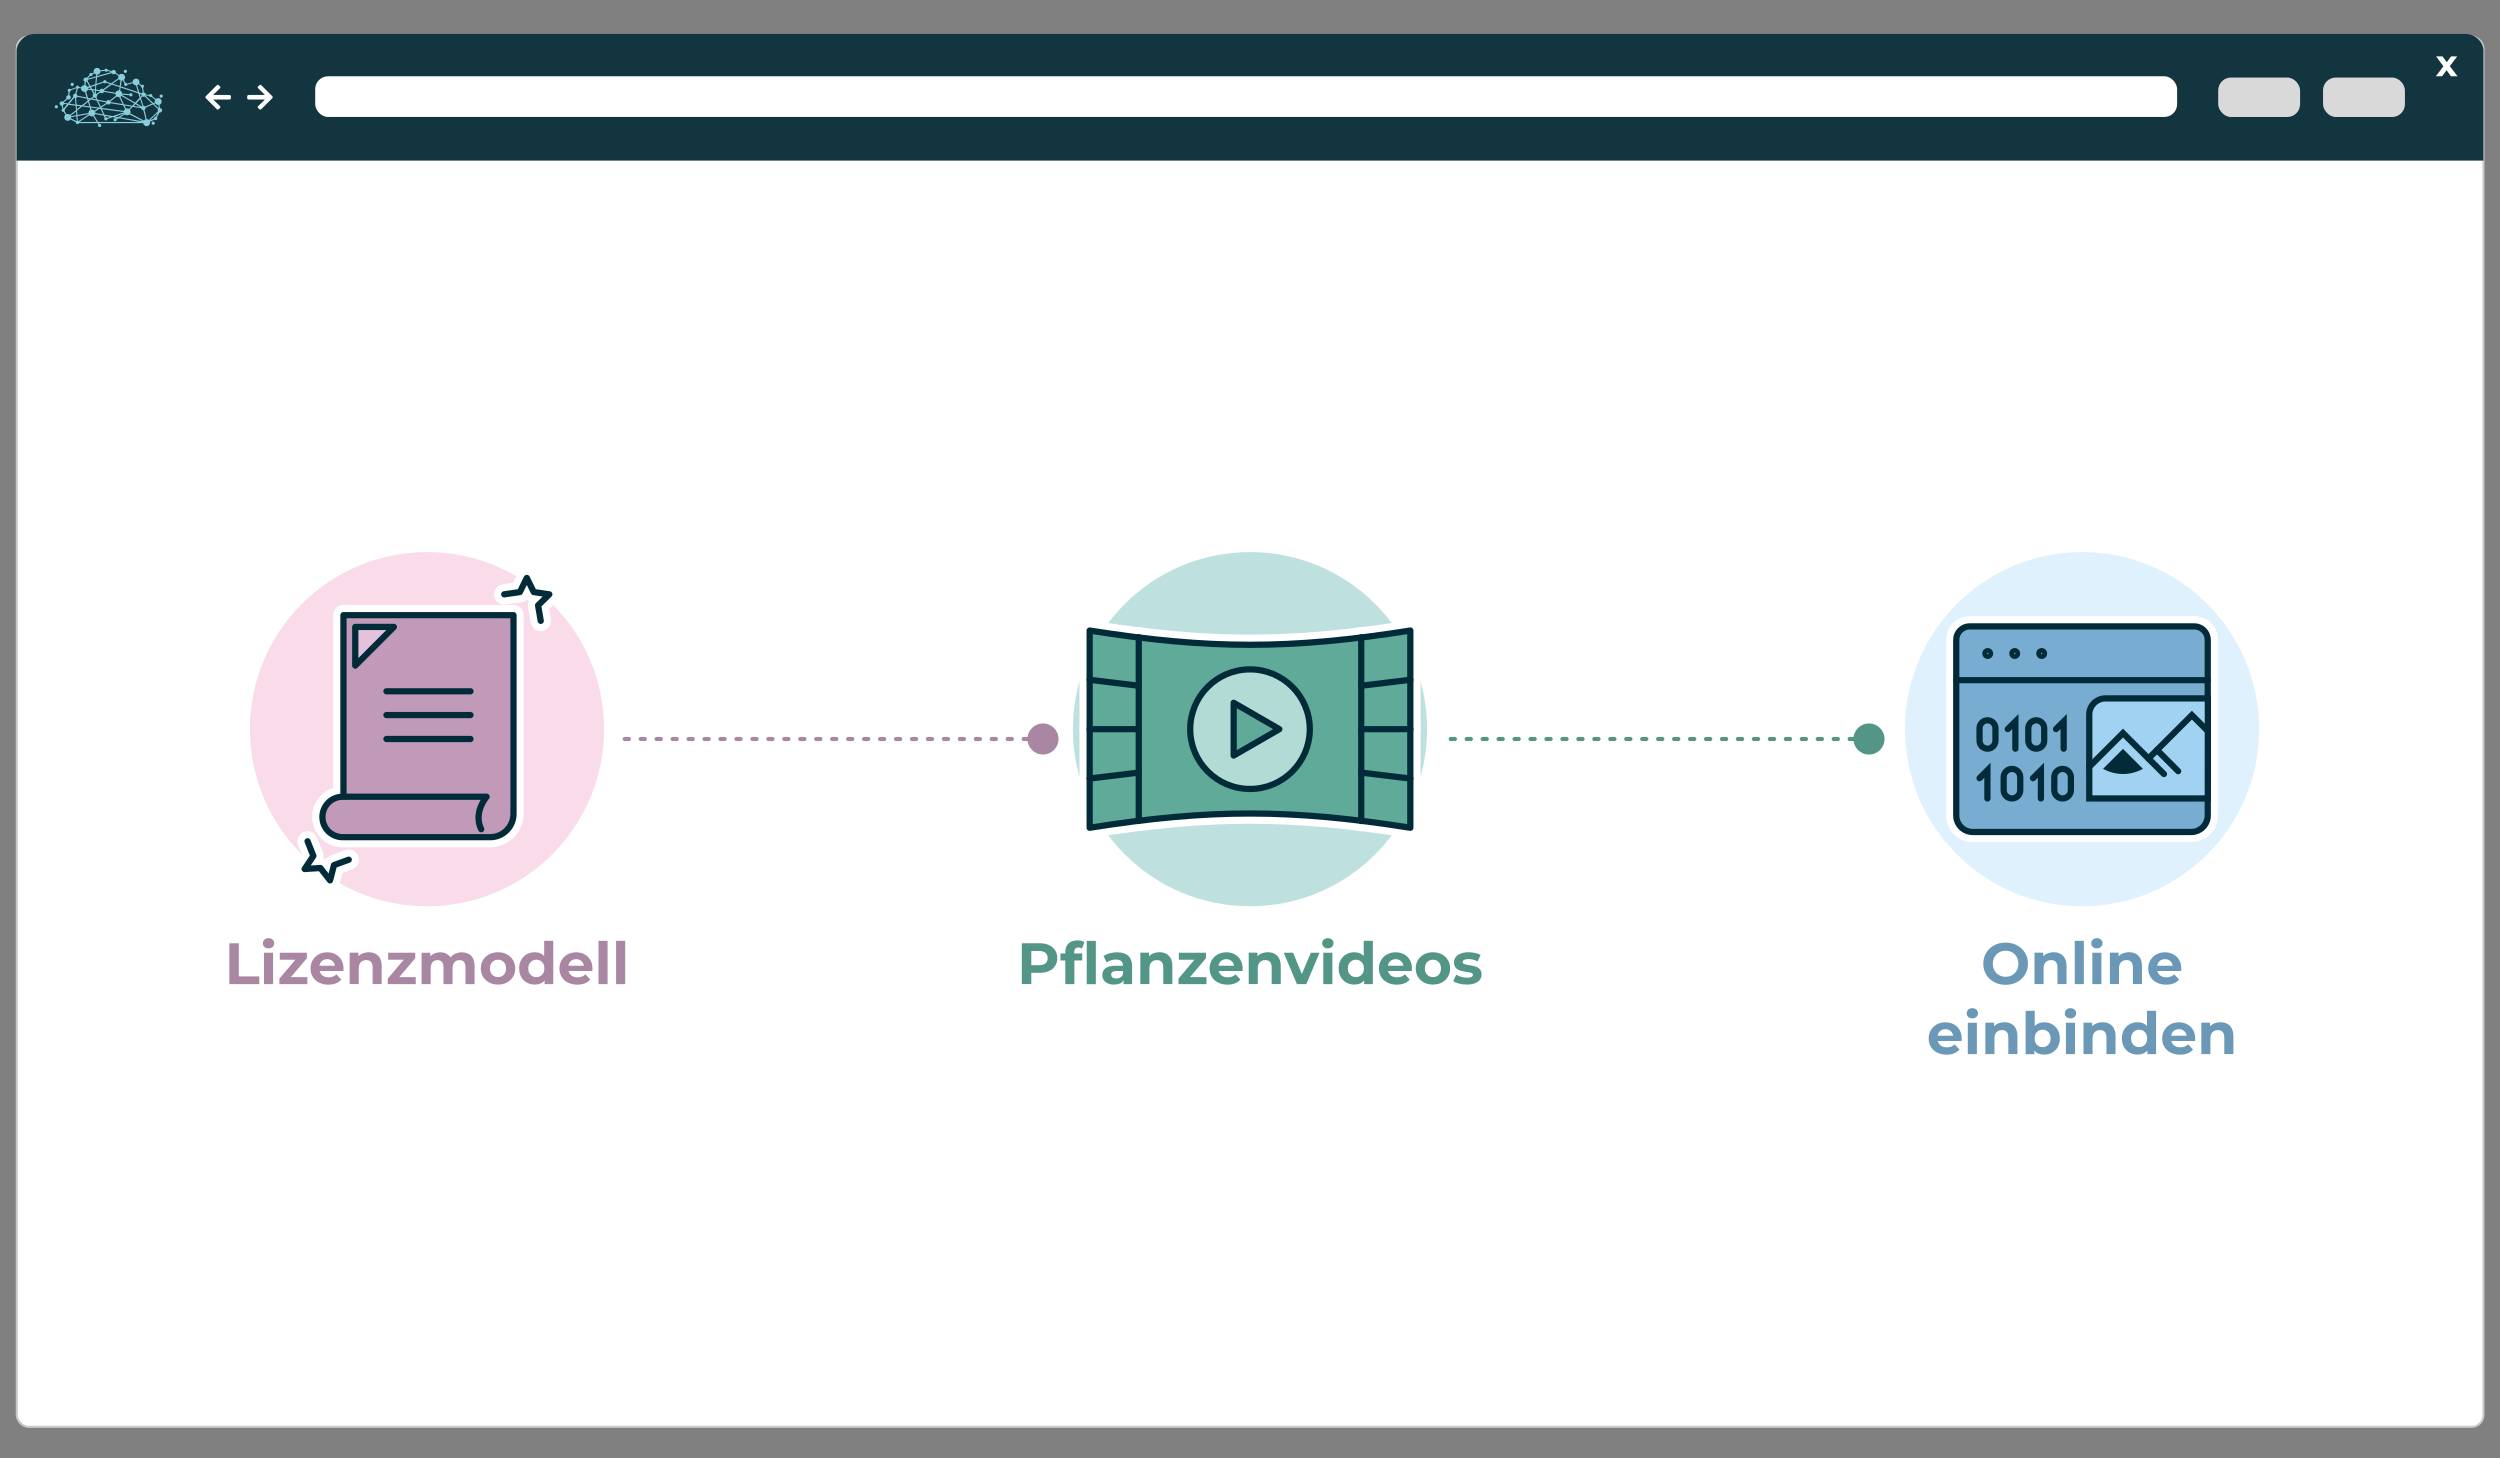 <?xml version="1.0" encoding="UTF-8"?><svg xmlns="http://www.w3.org/2000/svg" viewBox="0 0 600 350"><rect x="0" y="0" width="600" height="350" fill="#808080" stroke="none"/><defs><style>.cls-1{fill:#d5839d;}.cls-1,.cls-2,.cls-3,.cls-4,.cls-5,.cls-6,.cls-7,.cls-8,.cls-9,.cls-10,.cls-11,.cls-12,.cls-13{stroke-linecap:round;}.cls-1,.cls-2,.cls-3,.cls-4,.cls-6,.cls-7,.cls-9,.cls-10,.cls-13{stroke-linejoin:round;}.cls-1,.cls-3,.cls-5,.cls-6,.cls-8,.cls-9,.cls-10,.cls-11,.cls-12,.cls-13{stroke:#022b39;stroke-width:1.5px;}.cls-2{stroke:#fff;stroke-width:1.7px;}.cls-2,.cls-14,.cls-15{fill:#fff;}.cls-16{fill:#13353f;}.cls-17{fill:#539586;}.cls-3{fill:#e4c2dd;}.cls-15{stroke:#cccbcb;stroke-width:.5px;}.cls-15,.cls-5,.cls-8,.cls-11,.cls-12{stroke-miterlimit:10;}.cls-4{stroke:#539586;}.cls-4,.cls-5,.cls-7,.cls-13{fill:none;}.cls-4,.cls-7{stroke-dasharray:0 0 1 2.83;stroke-width:.99px;}.cls-18{fill:#f9dbea;}.cls-6,.cls-11{fill:#5faa99;}.cls-19{fill:#88cedc;}.cls-7{stroke:#a987a2;}.cls-8{fill:#a1d2f2;}.cls-9{fill:#b2dbd5;}.cls-20{fill:#dff1fc;}.cls-10{fill:#c19aba;}.cls-21{fill:#bee1df;}.cls-22{fill:#022b39;}.cls-23{fill:#d9d9d9;}.cls-24{fill:#a987a2;}.cls-12{fill:#78add1;}.cls-25{fill:#6a98b6;}</style></defs><g id="Ebene_3"><rect class="cls-15" x="4.03" y="8.79" width="591.99" height="333.64" rx="2.83" ry="2.83"/><path class="cls-16" d="m596.02,38.54V11.97c-.16-2.03-1.97-3.82-4.4-3.82H8.38c-3.02,0-4.4,2.68-4.4,3.93v26.46h592.04Z"/><rect class="cls-14" x="75.65" y="18.31" width="446.86" height="9.76" rx="3.07" ry="3.07"/><rect class="cls-23" x="557.53" y="18.61" width="19.65" height="9.47" rx="3.07" ry="3.07"/><rect class="cls-23" x="532.37" y="18.61" width="19.65" height="9.47" rx="3.07" ry="3.07"/><path class="cls-14" d="m588.23,18.31l-1.05-1.46-1.08,1.46h-1.51l1.84-2.4-1.77-2.37h1.55l1.01,1.39,1.04-1.39h1.47l-1.77,2.33,1.84,2.44h-1.57Z"/><path class="cls-14" d="m63.58,23.89c-.12,0-.19,0-.25,0-1.19,0-2.38,0-3.57,0-.33,0-.44-.11-.44-.44,0-.04,0-.09,0-.13,0-.45.08-.53.54-.53,1.16,0,2.32,0,3.48,0,.06,0,.13,0,.23,0-.05-.07-.08-.1-.11-.14-.48-.47-.97-.93-1.45-1.4-.23-.22-.23-.36,0-.58.43-.43.48-.43.92,0,.79.79,1.58,1.58,2.37,2.37.21.21.22.36,0,.57-.85.85-1.7,1.7-2.55,2.55-.19.19-.35.19-.55,0-.07-.07-.14-.13-.21-.2-.19-.19-.19-.35,0-.53.48-.47.97-.93,1.45-1.4.04-.04.08-.08.16-.16Z"/><path class="cls-14" d="m51.16,23.89c.12,0,.19,0,.25,0,1.19,0,2.38,0,3.57,0,.33,0,.44-.11.44-.44,0-.04,0-.09,0-.13,0-.45-.08-.53-.54-.53-1.16,0-2.32,0-3.48,0-.06,0-.13,0-.23,0,.05-.07.08-.1.11-.14.48-.47.97-.93,1.45-1.4.23-.22.23-.36,0-.58-.43-.43-.48-.43-.92,0-.79.79-1.58,1.58-2.37,2.37-.21.21-.22.36,0,.57.85.85,1.7,1.7,2.55,2.55.19.19.35.19.55,0,.07-.07.14-.13.21-.2.19-.19.19-.35,0-.53-.48-.47-.97-.93-1.45-1.4-.04-.04-.08-.08-.16-.16Z"/><path class="cls-19" d="m37.15,29.56c0-.22-.17-.39-.39-.39s-.39.17-.39.39c0,.21.17.39.39.39s.39-.17.39-.39m1.15-6.49c0,.22.17.39.39.39s.39-.17.39-.39c0-.22-.17-.39-.39-.39s-.39.17-.39.39m-8.6-5.95c0,.22.17.39.39.39s.39-.17.39-.39c0-.22-.17-.39-.39-.39s-.39.17-.39.39m-12.76,3.13c0,.22.17.39.39.39s.39-.17.39-.39-.17-.39-.39-.39-.39.17-.39.39m-1.86,5.03c.14-.07.24-.19.28-.33l.73.1-.82,1s-.03,0-.05-.01l-.14-.75m1.07-1.48c.08.05.19.09.29.09.3,0,.54-.24.54-.54,0-.23-.14-.42-.34-.5l.1-.84s.09-.03.13-.06c.1-.08.16-.19.16-.31l1.3-.48s.04.04.06.06l-.33,1.24s0,0,0,0c-.3,0-.54.24-.54.54,0,.09.02.17.06.24l-1.29,1.57-.92-.12s-.03-.09-.05-.13l.83-.75Zm2.51-2.51c.12-.01.22-.07.29-.18l.49.09s0,.01,0,.02c0,.46.37.83.83.83.03,0,.07,0,.1,0l.4,1.33-2.17-.42c-.01-.18-.12-.34-.27-.43l.33-1.24Zm1.97-1.67c.07,0,.13-.03.19-.05l.6,1.12-.43.14c-.1-.19-.27-.34-.48-.4l.12-.81Zm.4-.24c.05-.08.08-.17.09-.26l1.91-.53-.16,1.62-1.19.4-.65-1.22m.65-1.18s.11.04.16.04c.21,0,.39-.17.39-.39,0-.02,0-.03,0-.05l.42-.23c.11.15.27.25.45.3l-.04.43-1.99.55s-.01-.03-.02-.04l.64-.61Zm3.19,1.63c.07.09.18.14.3.14s.23-.06.3-.14l.99.33-1.69,1.23c-.09-.08-.21-.12-.34-.12-.22,0-.42.14-.5.33l-.91-.13.1-1.06,1.74-.58Zm-1.56-1.32l3.51-.97c.09.16.27.27.46.27.14,0,.28-.06.37-.15l.79.52c-.04.1-.07.21-.07.33,0,.08.01.16.03.23l-1.68,1.22-1.17-.39c0-.21-.18-.37-.39-.37s-.38.17-.39.37l-1.63.54.16-1.6Zm.06-.62c.41-.04.74-.37.75-.79l1.01-.11c.06.13.2.21.35.21.13,0,.25-.07.32-.17l.94.22s0,.01,0,.02c0,0,0,0,0,0l-3.41.94.03-.33Zm5.16,1.1c.1.14.24.24.4.3l-.22,1.33-1.67-.55,1.48-1.08m4.67,3.41l.32,1.05-1.09,1.14-3.17-1.83s.01-.04.02-.06l1.77.13c.05.16.2.28.37.28.22,0,.39-.17.39-.39,0-.22-.17-.39-.39-.39-.16,0-.29.09-.35.23l-1.75-.13c-.01-.32-.21-.6-.49-.73l.12-.72,4.26,1.42Zm-3.99-3.07c.1,0,.19-.02.28-.05l.41.7c-.07.07-.11.17-.11.27s.17.39.39.39c.2,0,.36-.15.39-.34l1.32-.35c.12.3.41.51.75.51l.48,1.61-4.12-1.37.22-1.38Zm3.69,1.1c.13-.04.25-.12.35-.22l.55.38s0,.05,0,.08c0,.18.13.34.3.38l.15,1.13c-.09.04-.17.11-.22.19l-.58-.19-.53-1.75m1.29,2.71c.08.04.17.07.26.07.1,0,.2-.03.28-.08l1.76,1.7-1.67.73c-.1-.12-.25-.21-.42-.21,0,0-.01,0-.02,0l-.55-1.83.36-.38m.73-.21s.01-.03.02-.04l.84.1c.04.17.19.3.38.3.07,0,.14-.02.2-.06l.88.69c-.07.12-.11.26-.11.41,0,.07.01.14.03.21l-.4.17-1.84-1.78m2.36,1.86c.15.22.4.37.69.37,0,0,.01,0,.02,0l.13.79s-.03.01-.04.02l-1.09-1.05.3-.13m.11,3.2s-.03,0-.05,0c-.22,0-.39.17-.39.39,0,.01,0,.02,0,.03l-.99.47,1.93-1.83-.5.95Zm-1.7.76c-.14-.11-.31-.18-.49-.18l-.54-2.21c.17-.09.28-.27.28-.47,0-.03,0-.05,0-.08l1.78-.77,1.17,1.13c-.04.08-.07.17-.07.26,0,.09.02.18.07.26l-2.19,2.07Zm-.77-.15c-.17.05-.31.16-.42.3l-3.27-1.71c.06-.11.09-.24.09-.37,0-.19-.06-.36-.17-.49l.68-.71,2.03.33c.03.27.25.48.53.49l.53,2.18m-6.11-.48l1.14-.68c.14.12.33.2.54.2.22,0,.42-.09.57-.23l3.17,1.66-5.42-.95Zm-5.29,1.1l-.95-1.52c.1-.09.18-.21.23-.34l2.06.36.24.51c-.13.13-.15.35-.03.5.13.17.37.21.54.08.1-.07.15-.18.16-.3l1.27-.42,1.01.18-.2.12c-.07-.05-.15-.08-.24-.08-.22,0-.39.17-.39.39,0,.22.17.39.39.39s.39-.17.39-.39c0-.02,0-.05,0-.07l.47-.28,5.04.88h-9.98Zm-4.5,0l2.4-1.58c.15.16.37.26.61.26.11,0,.22-.02.31-.06l.86,1.38h-4.18Zm-.23-.18s-.08-.05-.12-.06l-.09-1.16,2.67-.47s.01.04.02.06l-2.48,1.63Zm-.23-1.49l-.08-1.06,1.22-.97,1.79.24.17.58c-.27.14-.46.42-.46.74,0,0,0,0,0,0l-2.64.47Zm-.17-2.2l.93.12-.87.69-.06-.81Zm.01,3.65s-.05.02-.07.04c0,0,0,0,0,0l-1.33-.69c.03-.08.04-.17.04-.26,0,0,0,0,0,0l1.27-.22.09,1.13m2.61-4.86l-1.38,1.09-1.26-.17-.12-1.58c.14-.05.25-.15.31-.27l2.31.45.14.48Zm1.75-2.72l-.67-.09-.26-.49,1.03-.34-.09.92Zm-.51.21l.49.07-.06.65s-.03,0-.04,0l-.39-.72Zm.8,2.18l-.93-.18.37-.29c.08.05.18.08.28.08.03,0,.07,0,.1,0l.19.4Zm.08-1.33c-.05-.05-.11-.08-.18-.11l.06-.64.9.13s.01.07.02.1l-.81.52Zm4.55.01c0,.16.06.3.14.43l-1.5,1.17c-.09-.07-.2-.11-.33-.11-.21,0-.4.12-.48.3l-2.13-.41-.27-.58c.12-.1.19-.25.19-.41,0-.06,0-.11-.03-.17l.81-.52c.1.09.22.14.36.14.22,0,.4-.13.49-.32l2.74.47Zm.89-.86s-.05,0-.07,0c-.37,0-.69.25-.79.59l-2.73-.47c0-.05-.02-.1-.03-.15l1.85-1.34,1.9.63-.12.74Zm.82,3.3l-2.86-.46c0-.06-.02-.11-.04-.16l1.52-1.19c.14.1.31.16.49.16.03,0,.07,0,.1,0l.79,1.65Zm.47.35l1.65.27-.55.57c-.13-.09-.29-.14-.46-.14-.1,0-.2.02-.28.05l-.36-.75Zm.12.89c-.12.1-.22.24-.27.4l-5.4-.71-.03-.06,1.35-.88c.1.09.22.14.36.14.22,0,.41-.13.49-.32l3.05.5.45.94m-.21,1.02s.01.02.02.03l-1.37.83-.81-.14,2.17-.71Zm-6.34-1.18l-.78.5c-.15-.16-.37-.27-.61-.27-.04,0-.07,0-.1,0l-.14-.46,1.63.22Zm.1-1.84l1.93.37s.01.09.03.13l-1.32.85-.64-1.36Zm-2.19.07l.5-.39,1.36.26.74,1.58-.15.09-2.07-.27-.38-1.27Zm-.16-.52l.3.06-.23.18-.07-.24Zm.24,1.75l-1.4-.19,1.09-.86.31,1.04Zm1.45,1.61c0-.12-.02-.23-.07-.33l1.05-.68.28.04.61,1.3-1.87-.33s0,0,0,0m3.61.91l-.78.26c-.08-.1-.21-.15-.33-.14l-.16-.33,1.27.22Zm-1.41-.52l-.62-1.32,5.23.69s0,.06,0,.09l-2.66.87-1.97-.34Zm6.68-2.15l-2.03-.33-.85-1.79c.1-.05.19-.12.26-.21l3.11,1.8-.5.52Zm1.95.32l-1.62-.26.41-.43,1.2.7Zm-.07-1.88l.51,1.68s-.07.05-.1.08l-1.34-.78.94-.98Zm.3-1.08c0,.1.03.2.08.28l-.26.27-.22-.71.39.13s0,.02,0,.03m-12.82-1.47s0-.07,0-.1l.47-.16.19.35-.65-.09m.81.39l.48.9c-.11.1-.17.24-.17.39,0,.09.02.18.07.26l-.53.42-.67-.13-.44-1.47c.2-.1.35-.28.42-.49l.85.12Zm-4.91,6.24s-.03-.08-.05-.12l1.28-1.01.07.9-1.3.23m-.38-2.99l1.15-1.41c.06.04.13.07.2.08l.12,1.52-1.47-.19Zm.15,2.65c-.15-.13-.34-.21-.55-.21-.11,0-.22.02-.31.06l-.43-.7c.08-.12.09-.28.02-.41l.93-1.13,1.7.22.08,1.05-1.43,1.12Zm-2.46-2.69c0,.28.22.52.5.54l.14.74s-.03.02-.04.03c-.17.13-.21.37-.08.54.1.13.26.18.41.15l.43.69c-.17.15-.28.37-.28.62,0,.46.37.83.83.83.27,0,.51-.13.66-.33l1.31.68c-.02.1,0,.21.07.3.13.17.37.21.54.08.06-.05.11-.11.13-.18h4.44s.2.33.2.33c-.1.13-.11.33,0,.47.13.17.37.21.54.08.17-.13.21-.37.08-.54-.09-.13-.25-.18-.39-.15l-.11-.18h10.65c.05.41.4.73.82.73.46,0,.83-.37.83-.83,0-.08-.01-.15-.03-.22l1.11-.52c.07.07.17.11.27.11.22,0,.39-.17.39-.39,0-.1-.04-.19-.1-.26l.62-1.16s.06,0,.09,0c.3,0,.54-.24.54-.54,0-.29-.22-.52-.51-.54l-.13-.79c.31-.12.54-.42.54-.77,0-.46-.37-.83-.83-.83-.21,0-.4.08-.55.21l-.89-.69s.02-.08.02-.12c0-.22-.17-.39-.39-.39-.15,0-.28.08-.35.21l-.83-.1c-.02-.26-.23-.47-.49-.49l-.14-1.12c.12-.07.21-.2.21-.34,0-.22-.17-.39-.39-.39-.09,0-.17.03-.23.08l-.54-.38c.05-.1.07-.22.07-.34,0-.46-.37-.83-.83-.83s-.83.37-.83.83c0,.01,0,.03,0,.04l-1.32.35c-.07-.1-.19-.17-.32-.17,0,0-.02,0-.03,0l-.42-.72c.19-.15.3-.38.3-.64,0-.46-.37-.83-.83-.83-.24,0-.46.1-.61.27l-.79-.52s.02-.1.02-.15c0-.3-.24-.54-.54-.54-.19,0-.36.1-.46.26l-.96-.22c-.02-.19-.19-.34-.39-.34-.18,0-.33.12-.38.29l-1.01.11c-.1-.34-.42-.59-.79-.59-.46,0-.83.37-.83.83,0,.09.02.18.04.26l-.42.23c-.07-.06-.16-.1-.26-.1-.22,0-.39.17-.39.39,0,.06.01.11.03.16l-.64.61c-.08-.04-.17-.07-.26-.07-.3,0-.54.24-.54.54,0,.22.13.41.32.49l-.12.82c-.34.01-.63.23-.75.53l-.48-.09c-.02-.12-.09-.23-.21-.29-.19-.1-.43-.02-.52.18-.03.06-.04.12-.04.18l-1.3.48c-.13-.15-.36-.18-.53-.06-.17.13-.21.37-.08.54.04.05.08.09.14.12l-.1.84c-.26.04-.46.26-.46.53,0,.09.02.17.06.25l-.83.75c-.08-.06-.19-.09-.29-.09-.3,0-.54.24-.54.54m-1,.46c-.17.13-.21.37-.08.54.13.17.37.21.54.08.17-.13.21-.37.08-.54-.13-.17-.37-.21-.54-.08"/></g><g id="Ebene_2"><g><line class="cls-7" x1="250.51" y1="177.36" x2="149.09" y2="177.36"/><path class="cls-24" d="m250.32,173.63c2.06,0,3.73,1.67,3.73,3.73s-1.67,3.73-3.73,3.73-3.73-1.67-3.73-3.73,1.67-3.73,3.73-3.73Z"/></g><g><line class="cls-4" x1="448.75" y1="177.36" x2="347.33" y2="177.36"/><circle class="cls-17" cx="448.56" cy="177.36" r="3.73"/></g><g><path class="cls-24" d="m55.05,226.39h2.27v7.95h4.91v1.85h-7.18v-9.8Z"/><path class="cls-24" d="m63.47,227.26c-.25-.23-.38-.52-.38-.87s.13-.63.38-.87.58-.35.98-.35.73.11.98.34c.25.22.38.5.38.84,0,.36-.13.67-.38.9-.25.24-.58.36-.98.36s-.73-.12-.98-.35Zm-.11,1.4h2.18v7.53h-2.18v-7.53Z"/><path class="cls-24" d="m73.77,234.51v1.68h-6.72v-1.32l3.84-4.54h-3.74v-1.68h6.5v1.32l-3.84,4.54h3.96Z"/><path class="cls-24" d="m82.41,233.04h-5.7c.1.47.35.84.73,1.11s.86.41,1.43.41c.39,0,.74-.06,1.04-.17.3-.12.59-.3.85-.55l1.16,1.26c-.71.81-1.75,1.22-3.11,1.22-.85,0-1.6-.17-2.25-.5-.65-.33-1.16-.79-1.51-1.38-.35-.59-.53-1.25-.53-2s.17-1.4.52-2c.35-.59.83-1.05,1.44-1.39.61-.33,1.29-.5,2.05-.5s1.4.16,2,.48c.6.32,1.07.77,1.41,1.36.34.59.51,1.28.51,2.07,0,.03-.01.22-.04.59Zm-5.11-2.42c-.34.28-.54.66-.62,1.15h3.71c-.07-.48-.28-.86-.62-1.14-.34-.28-.75-.43-1.23-.43s-.91.14-1.25.42Z"/><path class="cls-24" d="m90.75,229.38c.57.56.86,1.39.86,2.49v4.31h-2.18v-3.98c0-.6-.13-1.04-.39-1.34s-.64-.44-1.13-.44c-.55,0-.99.17-1.32.51-.33.34-.49.85-.49,1.52v3.72h-2.18v-7.53h2.09v.88c.29-.32.65-.56,1.08-.73.43-.17.9-.26,1.41-.26.93,0,1.69.28,2.26.84Z"/><path class="cls-24" d="m99.78,234.51v1.68h-6.72v-1.32l3.84-4.54h-3.74v-1.68h6.5v1.32l-3.84,4.54h3.96Z"/><path class="cls-24" d="m113.07,229.38c.56.56.83,1.39.83,2.5v4.31h-2.18v-3.98c0-.6-.12-1.04-.37-1.34s-.6-.44-1.06-.44c-.51,0-.92.17-1.22.5-.3.33-.45.82-.45,1.48v3.78h-2.18v-3.98c0-1.18-.48-1.78-1.43-1.78-.5,0-.91.17-1.2.5-.3.33-.45.82-.45,1.48v3.78h-2.18v-7.53h2.09v.87c.28-.32.62-.56,1.03-.73.41-.17.85-.25,1.34-.25.53,0,1.01.11,1.44.32.43.21.78.52,1.04.92.31-.39.7-.7,1.17-.91.47-.21.99-.32,1.55-.32.94,0,1.69.28,2.25.83Z"/><path class="cls-24" d="m117.4,235.8c-.63-.33-1.12-.79-1.48-1.38-.36-.59-.53-1.25-.53-2s.18-1.41.53-2c.35-.59.85-1.05,1.48-1.38.63-.33,1.34-.5,2.13-.5s1.5.17,2.13.5c.62.33,1.11.79,1.47,1.38.35.59.53,1.26.53,2s-.18,1.41-.53,2c-.36.59-.84,1.05-1.47,1.38-.63.33-1.33.5-2.13.5s-1.5-.17-2.13-.5Zm3.51-1.86c.36-.38.54-.88.54-1.52s-.18-1.14-.54-1.52c-.36-.38-.82-.57-1.38-.57s-1.02.19-1.39.57-.55.88-.55,1.52.18,1.14.55,1.52.83.57,1.39.57,1.02-.19,1.38-.57Z"/><path class="cls-24" d="m132.79,225.8v10.39h-2.09v-.87c-.54.65-1.33.98-2.35.98-.71,0-1.35-.16-1.92-.48s-1.02-.77-1.35-1.36c-.33-.59-.49-1.27-.49-2.04s.16-1.46.49-2.04c.33-.59.78-1.04,1.35-1.36s1.22-.48,1.92-.48c.96,0,1.71.3,2.25.91v-3.65h2.18Zm-2.69,8.14c.36-.38.55-.88.55-1.52s-.18-1.14-.55-1.52-.82-.57-1.37-.57-1.02.19-1.39.57-.55.88-.55,1.52.18,1.14.55,1.52.83.57,1.39.57,1.01-.19,1.37-.57Z"/><path class="cls-24" d="m142.15,233.04h-5.7c.1.47.35.84.73,1.11s.86.41,1.43.41c.39,0,.74-.06,1.04-.17.3-.12.59-.3.85-.55l1.16,1.26c-.71.81-1.75,1.22-3.11,1.22-.85,0-1.6-.17-2.25-.5-.65-.33-1.16-.79-1.51-1.38-.35-.59-.53-1.25-.53-2s.17-1.4.52-2c.35-.59.83-1.05,1.44-1.39.61-.33,1.29-.5,2.05-.5s1.4.16,2,.48,1.07.77,1.41,1.36c.34.59.51,1.28.51,2.07,0,.03-.01.22-.04.59Zm-5.11-2.42c-.34.28-.54.66-.62,1.15h3.71c-.08-.48-.28-.86-.62-1.14-.34-.28-.75-.43-1.23-.43s-.91.14-1.25.42Z"/><path class="cls-24" d="m143.64,225.8h2.18v10.39h-2.18v-10.39Z"/><path class="cls-24" d="m147.86,225.8h2.18v10.39h-2.18v-10.39Z"/></g><g><g><path class="cls-25" d="m478.6,235.7c-.82-.44-1.46-1.04-1.92-1.81-.46-.77-.69-1.63-.69-2.6s.23-1.83.69-2.6c.46-.77,1.1-1.37,1.92-1.81.82-.44,1.73-.66,2.75-.66s1.93.22,2.74.66c.81.44,1.45,1.04,1.92,1.81.47.77.7,1.64.7,2.6s-.23,1.83-.7,2.6c-.47.77-1.11,1.38-1.92,1.81-.81.44-1.73.66-2.74.66s-1.93-.22-2.75-.66Zm4.32-1.67c.47-.27.83-.64,1.1-1.11.27-.48.4-1.02.4-1.62s-.13-1.15-.4-1.62c-.27-.48-.63-.85-1.1-1.11-.47-.27-.99-.4-1.57-.4s-1.1.13-1.57.4c-.47.27-.83.64-1.1,1.11-.27.48-.4,1.02-.4,1.62s.13,1.15.4,1.62c.27.48.63.85,1.1,1.11.47.27.99.4,1.57.4s1.1-.13,1.57-.4Z"/><path class="cls-25" d="m495.11,229.38c.57.56.86,1.39.86,2.49v4.31h-2.18v-3.98c0-.6-.13-1.04-.39-1.34-.26-.29-.64-.44-1.13-.44-.55,0-.99.17-1.32.51-.33.34-.49.85-.49,1.52v3.72h-2.18v-7.53h2.09v.88c.29-.32.65-.56,1.08-.73.43-.17.9-.26,1.41-.26.93,0,1.69.28,2.26.84Z"/><path class="cls-25" d="m497.94,225.8h2.18v10.39h-2.18v-10.39Z"/><path class="cls-25" d="m502.27,227.26c-.25-.23-.38-.52-.38-.87s.13-.63.38-.87.58-.35.98-.35.73.11.98.34c.25.22.38.5.38.84,0,.36-.13.67-.38.9-.25.24-.58.36-.98.36s-.73-.12-.98-.35Zm-.11,1.4h2.18v7.53h-2.18v-7.53Z"/><path class="cls-25" d="m513.21,229.38c.57.56.86,1.39.86,2.49v4.31h-2.18v-3.98c0-.6-.13-1.04-.39-1.34-.26-.29-.64-.44-1.13-.44-.55,0-.99.17-1.32.51-.33.34-.49.85-.49,1.52v3.72h-2.18v-7.53h2.09v.88c.29-.32.65-.56,1.08-.73.43-.17.9-.26,1.41-.26.93,0,1.69.28,2.26.84Z"/><path class="cls-25" d="m523.47,233.04h-5.7c.1.47.35.84.73,1.11s.86.41,1.43.41c.39,0,.74-.06,1.04-.17.3-.12.59-.3.85-.55l1.16,1.26c-.71.81-1.75,1.22-3.11,1.22-.85,0-1.6-.17-2.25-.5-.65-.33-1.16-.79-1.51-1.38-.35-.59-.53-1.25-.53-2s.17-1.4.52-2c.35-.59.83-1.05,1.44-1.39.61-.33,1.29-.5,2.05-.5s1.4.16,2,.48,1.07.77,1.41,1.36c.34.59.51,1.28.51,2.07,0,.03-.01.22-.04.59Zm-5.11-2.42c-.34.28-.54.66-.62,1.15h3.71c-.08-.48-.28-.86-.62-1.14-.34-.28-.75-.43-1.23-.43s-.91.14-1.25.42Z"/><path class="cls-25" d="m470.77,249.84h-5.7c.1.47.35.84.73,1.11s.86.41,1.43.41c.39,0,.74-.06,1.04-.17.3-.12.59-.3.85-.55l1.16,1.26c-.71.81-1.75,1.22-3.11,1.22-.85,0-1.6-.17-2.25-.5-.65-.33-1.16-.79-1.51-1.38-.35-.59-.53-1.25-.53-2s.17-1.4.52-2c.35-.59.83-1.05,1.44-1.39.61-.33,1.29-.5,2.05-.5s1.4.16,2,.48,1.07.77,1.41,1.36c.34.59.51,1.28.51,2.07,0,.03-.01.22-.04.59Zm-5.11-2.42c-.34.28-.54.66-.62,1.15h3.71c-.08-.48-.28-.86-.62-1.14-.34-.28-.75-.43-1.23-.43s-.91.14-1.25.42Z"/><path class="cls-25" d="m472.38,244.06c-.25-.23-.38-.52-.38-.87s.13-.63.38-.87.58-.35.98-.35.73.11.98.34c.25.22.38.5.38.84,0,.36-.13.67-.38.9-.25.24-.58.36-.98.36s-.73-.12-.98-.35Zm-.11,1.4h2.18v7.53h-2.18v-7.53Z"/><path class="cls-25" d="m483.32,246.18c.57.56.86,1.39.86,2.49v4.31h-2.18v-3.98c0-.6-.13-1.04-.39-1.34-.26-.29-.64-.44-1.13-.44-.55,0-.99.17-1.32.51s-.49.85-.49,1.52v3.72h-2.18v-7.53h2.09v.88c.29-.32.65-.56,1.08-.73.43-.17.9-.26,1.41-.26.93,0,1.69.28,2.26.84Z"/><path class="cls-25" d="m492.52,245.83c.57.32,1.02.77,1.35,1.36.33.58.49,1.26.49,2.04s-.16,1.45-.49,2.04c-.33.58-.78,1.04-1.35,1.36-.57.32-1.21.48-1.91.48-1.04,0-1.83-.33-2.37-.98v.87h-2.09v-10.39h2.18v3.65c.55-.61,1.31-.91,2.27-.91.7,0,1.34.16,1.91.48Zm-.91,4.91c.36-.38.54-.88.54-1.52s-.18-1.14-.54-1.52-.82-.57-1.38-.57-1.02.19-1.38.57c-.36.38-.54.88-.54,1.52s.18,1.14.54,1.52c.36.38.82.57,1.38.57s1.02-.19,1.38-.57Z"/><path class="cls-25" d="m495.93,244.06c-.25-.23-.38-.52-.38-.87s.13-.63.38-.87.58-.35.98-.35.73.11.98.34c.25.22.38.5.38.84,0,.36-.13.67-.38.9-.25.24-.58.36-.98.36s-.73-.12-.98-.35Zm-.11,1.4h2.18v7.53h-2.18v-7.53Z"/><path class="cls-25" d="m506.87,246.18c.57.56.86,1.39.86,2.49v4.31h-2.18v-3.98c0-.6-.13-1.04-.39-1.34-.26-.29-.64-.44-1.13-.44-.55,0-.99.17-1.32.51s-.49.85-.49,1.52v3.72h-2.18v-7.53h2.09v.88c.29-.32.65-.56,1.08-.73.43-.17.9-.26,1.41-.26.93,0,1.69.28,2.26.84Z"/><path class="cls-25" d="m517.46,242.6v10.39h-2.09v-.87c-.54.65-1.33.98-2.35.98-.71,0-1.35-.16-1.93-.48-.57-.32-1.02-.77-1.35-1.36-.33-.59-.49-1.27-.49-2.04s.16-1.46.49-2.04c.33-.59.78-1.04,1.35-1.36.57-.32,1.22-.48,1.93-.48.96,0,1.71.3,2.25.91v-3.65h2.18Zm-2.69,8.14c.36-.38.55-.88.55-1.52s-.18-1.14-.55-1.52c-.36-.38-.82-.57-1.37-.57s-1.02.19-1.39.57c-.36.38-.55.88-.55,1.52s.18,1.14.55,1.52c.36.38.83.57,1.39.57s1.01-.19,1.37-.57Z"/><path class="cls-25" d="m526.81,249.84h-5.7c.1.47.35.84.73,1.11s.86.41,1.43.41c.39,0,.74-.06,1.04-.17.3-.12.59-.3.85-.55l1.16,1.26c-.71.81-1.75,1.22-3.11,1.22-.85,0-1.6-.17-2.25-.5-.65-.33-1.16-.79-1.51-1.38-.35-.59-.53-1.25-.53-2s.17-1.4.52-2c.35-.59.83-1.05,1.44-1.39.61-.33,1.29-.5,2.05-.5s1.4.16,2,.48,1.07.77,1.41,1.36c.34.59.51,1.28.51,2.07,0,.03-.01.22-.04.59Zm-5.11-2.42c-.34.28-.54.66-.62,1.15h3.71c-.08-.48-.28-.86-.62-1.14-.34-.28-.75-.43-1.23-.43s-.91.14-1.25.42Z"/><path class="cls-25" d="m535.15,246.18c.57.56.86,1.39.86,2.49v4.31h-2.18v-3.98c0-.6-.13-1.04-.39-1.34-.26-.29-.64-.44-1.13-.44-.55,0-.99.17-1.32.51s-.49.85-.49,1.52v3.72h-2.18v-7.53h2.09v.88c.29-.32.65-.56,1.08-.73.43-.17.9-.26,1.41-.26.93,0,1.69.28,2.26.84Z"/></g><g><circle class="cls-20" cx="499.7" cy="175" r="42.5"/><g><g><g><g><g><g><path class="cls-14" d="m473.48,200.53c-2.66,0-4.82-2.16-4.82-4.82v-42.14c0-2.26,1.84-4.09,4.09-4.09h53.88c2.26,0,4.09,1.84,4.09,4.09v42.14c0,2.66-2.16,4.82-4.82,4.82h-52.43Z"/><path class="cls-14" d="m526.63,150.32c1.79,0,3.24,1.45,3.24,3.24v42.14c0,2.19-1.78,3.97-3.97,3.97h-52.43c-2.19,0-3.97-1.78-3.97-3.97v-42.14c0-1.79,1.45-3.24,3.24-3.24h53.88m0-1.7h-53.88c-2.73,0-4.94,2.22-4.94,4.94v42.14c0,3.13,2.54,5.67,5.67,5.67h52.43c3.13,0,5.67-2.54,5.67-5.67v-42.14c0-2.73-2.22-4.94-4.94-4.94h0Z"/></g><g><path class="cls-14" d="m473.48,201.28c-3.07,0-5.57-2.5-5.57-5.57v-42.14c0-2.67,2.17-4.84,4.84-4.84h53.88c2.67,0,4.84,2.17,4.84,4.84v42.14c0,3.07-2.5,5.57-5.57,5.57h-52.43Zm-.73-49.35c-.91,0-1.64.74-1.64,1.64v42.14c0,1.31,1.06,2.37,2.37,2.37h52.43c1.31,0,2.37-1.06,2.37-2.37v-42.14c0-.91-.74-1.64-1.64-1.64h-53.88Z"/><path class="cls-14" d="m526.63,149.57c2.2,0,3.99,1.79,3.99,3.99v42.14c0,2.6-2.12,4.72-4.72,4.72h-52.43c-2.6,0-4.72-2.12-4.72-4.72v-42.14c0-2.2,1.79-3.99,3.99-3.99h53.88m-53.15,49.35h52.43c1.77,0,3.22-1.44,3.22-3.22v-42.14c0-1.38-1.12-2.49-2.49-2.49h-53.88c-1.37,0-2.49,1.12-2.49,2.49v42.14c0,1.77,1.44,3.22,3.22,3.22m53.15-51.05h-53.88c-3.14,0-5.69,2.55-5.69,5.69v42.14c0,3.54,2.88,6.42,6.42,6.42h52.43c3.54,0,6.42-2.88,6.42-6.42v-42.14c0-3.14-2.55-5.69-5.69-5.69h0Zm-53.15,49.35c-.84,0-1.52-.68-1.52-1.52v-42.14c0-.44.36-.79.79-.79h53.88c.44,0,.79.36.79.79v42.14c0,.84-.68,1.52-1.52,1.52h-52.43Z"/></g></g><g><g><path class="cls-14" d="m477.06,158.26c-.78,0-1.42-.64-1.42-1.42s.64-1.42,1.42-1.42,1.42.64,1.42,1.42-.64,1.42-1.42,1.42Z"/><path class="cls-14" d="m477.05,156.28c.31,0,.57.25.57.57s-.25.57-.57.57-.57-.25-.57-.57.25-.57.57-.57m0-1.7c-1.25,0-2.27,1.02-2.27,2.27s1.02,2.27,2.27,2.27,2.27-1.02,2.27-2.27-1.02-2.27-2.27-2.27h0Z"/></g><g><path class="cls-14" d="m477.06,159.01c-1.2,0-2.17-.97-2.17-2.17s.97-2.17,2.17-2.17,2.17.97,2.17,2.17-.97,2.17-2.17,2.17Z"/><path class="cls-14" d="m477.05,155.53c.73,0,1.32.59,1.32,1.32s-.59,1.32-1.32,1.32-1.32-.59-1.32-1.32.59-1.32,1.32-1.32m0,1.47c.09,0,.18-.05.18-.15s-.08-.18-.18-.18-.18.08-.18.18.09.15.18.15m0-3.17c-1.66,0-3.02,1.35-3.02,3.02s1.35,3.02,3.02,3.02,3.02-1.35,3.02-3.02-1.35-3.02-3.02-3.02h0Z"/></g></g><g><g><path class="cls-14" d="m483.53,158.26c-.78,0-1.42-.64-1.42-1.42s.64-1.42,1.42-1.42,1.42.64,1.42,1.42-.64,1.42-1.42,1.42Z"/><path class="cls-14" d="m483.53,156.28c.31,0,.57.25.57.57s-.25.57-.57.57-.57-.25-.57-.57.25-.57.57-.57m0-1.7c-1.25,0-2.27,1.02-2.27,2.27s1.02,2.27,2.27,2.27,2.27-1.02,2.27-2.27-1.02-2.27-2.27-2.27h0Z"/></g><g><path class="cls-14" d="m483.53,159.01c-1.2,0-2.17-.97-2.17-2.17s.97-2.17,2.17-2.17,2.17.97,2.17,2.17-.97,2.17-2.17,2.17Z"/><path class="cls-14" d="m483.53,155.53c.73,0,1.32.59,1.32,1.32s-.59,1.32-1.32,1.32-1.32-.59-1.32-1.32.59-1.32,1.32-1.32m0,1.47c.09,0,.18-.05.18-.15s-.08-.18-.18-.18-.18.08-.18.18.09.15.18.15m0-3.17c-1.66,0-3.02,1.35-3.02,3.02s1.35,3.02,3.02,3.02,3.02-1.35,3.02-3.02-1.35-3.02-3.02-3.02h0Z"/></g></g><g><g><path class="cls-14" d="m490,158.26c-.78,0-1.42-.64-1.42-1.42s.64-1.42,1.42-1.42,1.42.64,1.42,1.42-.64,1.42-1.42,1.42Z"/><path class="cls-14" d="m490,156.28c.31,0,.57.25.57.57s-.25.57-.57.57-.57-.25-.57-.57.25-.57.57-.57m0-1.7c-1.25,0-2.27,1.02-2.27,2.27s1.02,2.27,2.27,2.27,2.27-1.02,2.27-2.27-1.02-2.27-2.27-2.27h0Z"/></g><g><path class="cls-14" d="m490,159.01c-1.2,0-2.17-.97-2.17-2.17s.97-2.17,2.17-2.17,2.17.97,2.17,2.17-.97,2.17-2.17,2.17Z"/><path class="cls-14" d="m490,155.53c.73,0,1.32.59,1.32,1.32s-.59,1.32-1.32,1.32-1.32-.59-1.32-1.32.59-1.32,1.32-1.32m0,1.47c.09,0,.18-.05.18-.15s-.08-.18-.18-.18-.18.08-.18.18.09.15.18.15m0-3.17c-1.66,0-3.02,1.35-3.02,3.02s1.35,3.02,3.02,3.02,3.02-1.35,3.02-3.02-1.35-3.02-3.02-3.02h0Z"/></g></g></g><g><line class="cls-2" x1="469.51" y1="163.24" x2="529.87" y2="163.24"/><g><path class="cls-14" d="m469.51,164.84c-.88,0-1.6-.72-1.6-1.6s.72-1.6,1.6-1.6h60.36c.88,0,1.6.72,1.6,1.6s-.72,1.6-1.6,1.6h-60.36Z"/><path class="cls-14" d="m529.87,162.49c.41,0,.75.34.75.75s-.34.75-.75.75h-60.36c-.41,0-.75-.34-.75-.75s.34-.75.75-.75h60.36m0-1.7h-60.36c-1.35,0-2.45,1.1-2.45,2.45s1.1,2.45,2.45,2.45h60.36c1.35,0,2.45-1.1,2.45-2.45s-1.1-2.45-2.45-2.45h0Z"/></g></g></g><g><g><path class="cls-14" d="m501.42,192.48c-.47,0-.85-.38-.85-.85v-20.13c0-2.61,2.12-4.72,4.73-4.72h24.59c.23,0,.44.09.6.25s.25.38.25.6l-.02,24c0,.47-.38.85-.85.85h-28.45Z"/><path class="cls-14" d="m529.89,167.63l-.02,24h-28.45v-20.13c0-2.14,1.74-3.88,3.88-3.88h24.59m0-1.7h-24.59c-3.07,0-5.58,2.5-5.58,5.58v20.13c0,.94.76,1.7,1.7,1.7h28.45c.94,0,1.7-.76,1.7-1.7l.02-24c0-.45-.18-.88-.5-1.2-.32-.32-.75-.5-1.2-.5h0Zm0,3.4h0,0Z"/></g><g><path class="cls-14" d="m500.67,193.23c-.47,0-.85-.38-.85-.85v-20.88c0-3.02,2.46-5.48,5.48-5.48h25.34c.23,0,.44.09.6.25s.25.38.25.6l-.02,25.5c0,.47-.38.85-.85.85h-29.95Zm27.6-3.2l.02-20.8h-22.99c-1.25,0-2.28,1.02-2.28,2.28v18.53h25.25Z"/><path class="cls-14" d="m530.64,166.88l-.02,25.5h-29.95v-20.88c0-2.55,2.08-4.63,4.63-4.63h25.34m-1.5,1.5h-23.84c-1.72,0-3.13,1.4-3.13,3.13v19.38h26.95l.02-22.5m1.5-3.2h-25.34c-3.49,0-6.33,2.84-6.33,6.33v20.88c0,.94.76,1.7,1.7,1.7h29.95c.94,0,1.7-.76,1.7-1.7l.02-25.5c0-.45-.18-.88-.5-1.2-.32-.32-.75-.5-1.2-.5h0Zm0,3.4h0,0Zm-26.77,20.6v-17.68c0-.79.64-1.43,1.43-1.43h22.14v19.1h-23.57Z"/></g></g><g><path class="cls-14" d="m519.34,187.36c-.43,0-.83-.17-1.13-.47l-8.68-8.68-6.97,6.97c-.3.3-.7.47-1.13.47s-.83-.17-1.13-.47c-.62-.62-.62-1.64,0-2.26l8.63-8.63c.16-.16.38-.25.6-.25h0c.23,0,.44.09.6.25l10.35,10.35c.62.62.62,1.64,0,2.26-.3.3-.7.47-1.13.47Z"/><path class="cls-14" d="m509.52,174.88l10.35,10.35c.29.29.29.77,0,1.06-.15.15-.34.22-.53.22s-.38-.07-.53-.22l-9.29-9.29-7.57,7.57c-.15.15-.34.22-.53.22s-.38-.07-.53-.22c-.29-.29-.29-.77,0-1.06l8.63-8.63m0-1.7c-.45,0-.88.18-1.2.5l-8.63,8.63c-.96.96-.96,2.51,0,3.46.46.46,1.08.72,1.73.72s1.27-.25,1.73-.72l6.37-6.37,8.08,8.08c.46.46,1.08.72,1.73.72s1.27-.25,1.73-.72c.96-.96.96-2.51,0-3.46l-10.35-10.35c-.32-.32-.75-.5-1.2-.5h0Z"/></g><g><path class="cls-14" d="m515.63,183.65c-.43,0-.83-.17-1.13-.47-.62-.62-.62-1.64,0-2.26l10.95-10.95c.17-.17.38-.25.6-.25s.44.08.6.25l4.37,4.37c.62.62.62,1.64,0,2.26-.3.3-.7.47-1.13.47s-.83-.17-1.13-.47l-2.71-2.71-9.29,9.29c-.3.3-.7.47-1.13.47Z"/><path class="cls-14" d="m526.05,170.57l4.37,4.37c.29.29.29.77,0,1.06-.15.15-.34.22-.53.22s-.38-.07-.53-.22l-3.31-3.31-9.89,9.89c-.15.15-.34.22-.53.22s-.38-.07-.53-.22c-.29-.29-.29-.77,0-1.06l10.95-10.95m0-1.7c-.44,0-.87.17-1.2.5l-10.95,10.95c-.96.96-.96,2.51,0,3.46.46.46,1.08.72,1.73.72s1.27-.25,1.73-.72l8.69-8.69,2.11,2.11c.46.46,1.08.72,1.73.72s1.27-.25,1.73-.72c.96-.96.96-2.51,0-3.46l-4.37-4.37c-.33-.33-.77-.5-1.2-.5h0Z"/></g><g><line class="cls-2" x1="517.68" y1="180" x2="522.76" y2="185.08"/><g><path class="cls-14" d="m522.76,186.68c-.43,0-.83-.17-1.13-.47l-5.08-5.08c-.62-.62-.62-1.64,0-2.26.3-.3.7-.47,1.13-.47s.83.17,1.13.47l5.08,5.08c.3.3.47.7.47,1.13s-.17.83-.47,1.13c-.3.3-.7.47-1.13.47Z"/><path class="cls-14" d="m517.68,179.25c.19,0,.38.07.53.22l5.08,5.08c.29.29.29.77,0,1.06-.15.15-.34.22-.53.22s-.38-.07-.53-.22l-5.08-5.08c-.29-.29-.29-.77,0-1.06.15-.15.34-.22.53-.22m0-1.7c-.65,0-1.27.25-1.73.72-.96.96-.96,2.51,0,3.46l5.08,5.08c.46.46,1.08.72,1.73.72s1.27-.25,1.73-.72c.96-.96.96-2.51,0-3.46l-5.08-5.08c-.46-.46-1.08-.72-1.73-.72h0Z"/></g></g><g><g><path class="cls-14" d="m477,181.28c-1.94,0-3.51-1.58-3.51-3.51v-2.99c0-1.94,1.58-3.51,3.51-3.51s3.51,1.58,3.51,3.51v2.99c0,1.94-1.58,3.51-3.51,3.51Zm0-6.82c-.17,0-.31.14-.31.31v2.99c0,.17.14.31.31.31s.31-.14.31-.31v-2.99c0-.17-.14-.31-.31-.31Z"/><path class="cls-14" d="m477,172.11c1.47,0,2.66,1.19,2.66,2.66v2.99c0,1.47-1.19,2.66-2.66,2.66s-2.66-1.2-2.66-2.66v-2.99c0-1.47,1.19-2.66,2.66-2.66m0,6.82c.64,0,1.16-.52,1.16-1.16v-2.99c0-.64-.52-1.16-1.16-1.16s-1.16.52-1.16,1.16v2.99c0,.64.52,1.16,1.16,1.16m0-8.52c-2.41,0-4.36,1.96-4.36,4.36v2.99c0,2.41,1.96,4.36,4.36,4.36s4.36-1.96,4.36-4.36v-2.99c0-2.41-1.96-4.36-4.36-4.36h0Z"/></g><g><path class="cls-14" d="m483.69,181.28c-.88,0-1.6-.72-1.6-1.6v-3.11c-.08.01-.15.02-.23.02-.43,0-.83-.17-1.13-.47-.3-.3-.47-.7-.47-1.13s.17-.83.47-1.13l3.11-3.11c.16-.16.38-.25.6-.25.11,0,.22.02.33.06.32.13.52.44.52.79v8.33c0,.88-.72,1.6-1.6,1.6Z"/><path class="cls-14" d="m484.44,171.34v8.33c0,.41-.34.75-.75.75s-.75-.34-.75-.75v-4.71l-.55.55c-.15.15-.34.22-.53.22s-.38-.07-.53-.22c-.29-.29-.29-.77,0-1.06l3.11-3.11m0-1.7c-.44,0-.88.17-1.2.5l-3.11,3.11c-.46.46-.72,1.08-.72,1.73s.25,1.27.72,1.73c.31.31.69.53,1.11.64v2.32c0,1.35,1.1,2.45,2.45,2.45s2.45-1.1,2.45-2.45v-8.33c0-.69-.41-1.31-1.05-1.57-.21-.09-.43-.13-.65-.13h0Z"/></g><g><path class="cls-14" d="m495.28,181.28c-.88,0-1.6-.72-1.6-1.6v-3.11c-.08.01-.15.02-.23.02-.43,0-.83-.17-1.13-.47-.3-.3-.47-.7-.47-1.13s.17-.83.47-1.13l3.11-3.11c.16-.16.38-.25.6-.25.11,0,.22.02.33.06.32.13.52.44.52.79v8.33c0,.88-.72,1.6-1.6,1.6Z"/><path class="cls-14" d="m496.03,171.34v8.33c0,.41-.34.75-.75.75s-.75-.34-.75-.75v-4.71l-.55.55c-.15.15-.34.22-.53.22s-.38-.07-.53-.22c-.29-.29-.29-.77,0-1.06l3.11-3.11m0-1.7c-.44,0-.88.17-1.2.5l-3.11,3.11c-.46.46-.72,1.08-.72,1.73s.25,1.27.72,1.73c.31.31.69.53,1.11.64v2.32c0,1.35,1.1,2.45,2.45,2.45s2.45-1.1,2.45-2.45v-8.33c0-.69-.41-1.31-1.05-1.57-.21-.09-.43-.13-.65-.13h0Z"/></g><g><path class="cls-14" d="m488.7,181.28c-1.94,0-3.51-1.58-3.51-3.51v-2.99c0-1.94,1.58-3.51,3.51-3.51s3.51,1.58,3.51,3.51v2.99c0,1.94-1.58,3.51-3.51,3.51Zm0-6.82c-.17,0-.31.14-.31.31v2.99c0,.17.14.31.31.31s.31-.14.31-.31v-2.99c0-.17-.14-.31-.31-.31Z"/><path class="cls-14" d="m488.7,172.11c1.47,0,2.66,1.19,2.66,2.66v2.99c0,1.47-1.2,2.66-2.66,2.66s-2.66-1.2-2.66-2.66v-2.99c0-1.47,1.19-2.66,2.66-2.66m0,6.82c.64,0,1.16-.52,1.16-1.16v-2.99c0-.64-.52-1.16-1.16-1.16s-1.16.52-1.16,1.16v2.99c0,.64.52,1.16,1.16,1.16m0-8.52c-2.41,0-4.36,1.96-4.36,4.36v2.99c0,2.41,1.96,4.36,4.36,4.36s4.36-1.96,4.36-4.36v-2.99c0-2.41-1.96-4.36-4.36-4.36h0Z"/></g></g><g><g><path class="cls-14" d="m476.98,193.23c-.88,0-1.6-.72-1.6-1.6v-3.3c-.1.02-.2.03-.3.03-.43,0-.83-.17-1.13-.47-.62-.62-.62-1.64,0-2.26l3.18-3.18c.16-.16.38-.25.6-.25.11,0,.22.02.33.06.32.13.52.44.52.79v8.58c0,.88-.72,1.6-1.6,1.6Z"/><path class="cls-14" d="m477.73,183.05v8.58c0,.41-.34.75-.75.75s-.75-.34-.75-.75v-4.96l-.62.62c-.15.15-.34.22-.53.22s-.38-.07-.53-.22c-.29-.29-.29-.77,0-1.06l3.18-3.18m0-1.7c-.44,0-.88.17-1.2.5l-3.18,3.18c-.96.96-.96,2.51,0,3.46.33.33.74.55,1.18.65v2.48c0,1.35,1.1,2.45,2.45,2.45s2.45-1.1,2.45-2.45v-8.58c0-.69-.41-1.31-1.05-1.57-.21-.09-.43-.13-.65-.13h0Z"/></g><g><path class="cls-14" d="m482.87,193.23c-1.98,0-3.59-1.61-3.59-3.59v-3.11c0-1.98,1.61-3.58,3.59-3.58s3.58,1.61,3.58,3.58v3.11c0,1.98-1.61,3.59-3.58,3.59Zm0-7.08c-.21,0-.39.17-.39.39v3.11c0,.21.17.39.39.39s.39-.17.39-.39v-3.11c0-.21-.17-.39-.39-.39Z"/><path class="cls-14" d="m482.87,183.8c1.51,0,2.74,1.23,2.74,2.74v3.11c0,1.51-1.23,2.74-2.74,2.74s-2.74-1.23-2.74-2.74v-3.11c0-1.51,1.23-2.74,2.74-2.74m0,7.08c.68,0,1.24-.55,1.24-1.24v-3.11c0-.68-.55-1.24-1.24-1.24s-1.24.55-1.24,1.24v3.11c0,.68.55,1.24,1.24,1.24m0-8.78c-2.45,0-4.44,1.99-4.44,4.44v3.11c0,2.45,1.99,4.44,4.44,4.44s4.44-1.99,4.44-4.44v-3.11c0-2.45-1.99-4.44-4.44-4.44h0Z"/></g><g><path class="cls-14" d="m489.82,193.23c-.88,0-1.6-.72-1.6-1.6v-3.3c-.1.02-.2.03-.3.03-.43,0-.83-.17-1.13-.47-.62-.62-.62-1.64,0-2.26l3.18-3.18c.16-.16.38-.25.6-.25.11,0,.22.02.33.06.32.13.52.44.52.79v8.58c0,.88-.72,1.6-1.6,1.6Z"/><path class="cls-14" d="m490.57,183.05v8.58c0,.41-.34.75-.75.75s-.75-.34-.75-.75v-4.96l-.62.62c-.15.15-.34.22-.53.22s-.38-.07-.53-.22c-.29-.29-.29-.77,0-1.06l3.18-3.18m0-1.7c-.44,0-.88.17-1.2.5l-3.18,3.18c-.46.46-.72,1.08-.72,1.73s.25,1.27.72,1.73c.33.33.74.55,1.18.66v2.48c0,1.35,1.1,2.45,2.45,2.45s2.45-1.1,2.45-2.45v-8.58c0-.69-.41-1.31-1.05-1.57-.21-.09-.43-.13-.65-.13h0Z"/></g><g><path class="cls-14" d="m495.02,193.23c-1.98,0-3.58-1.61-3.58-3.59v-3.11c0-1.98,1.61-3.58,3.58-3.58s3.58,1.61,3.58,3.58v3.11c0,1.98-1.61,3.59-3.58,3.59Zm0-7.08c-.21,0-.39.17-.39.39v3.11c0,.21.17.39.39.39s.39-.17.39-.39v-3.11c0-.21-.17-.39-.39-.39Z"/><path class="cls-14" d="m495.02,183.8c1.51,0,2.74,1.23,2.74,2.74v3.11c0,1.51-1.23,2.74-2.74,2.74s-2.74-1.23-2.74-2.74v-3.11c0-1.51,1.23-2.74,2.74-2.74m0,7.08c.68,0,1.24-.55,1.24-1.24v-3.11c0-.68-.55-1.24-1.24-1.24s-1.24.55-1.24,1.24v3.11c0,.68.55,1.24,1.24,1.24m0-8.78c-2.45,0-4.44,1.99-4.44,4.44v3.11c0,2.45,1.99,4.44,4.44,4.44s4.44-1.99,4.44-4.44v-3.11c0-2.45-1.99-4.44-4.44-4.44h0Z"/></g></g><g><path class="cls-14" d="m509.52,186.61c-1.82,0-3.62-.47-5.2-1.35-.23-.13-.39-.36-.43-.63-.04-.26.05-.53.24-.72l4.78-4.78c.17-.17.38-.25.6-.25s.44.08.6.25l4.78,4.78c.19.19.28.45.24.72-.04.26-.19.5-.43.63-1.58.89-3.38,1.35-5.2,1.35Z"/><path class="cls-14" d="m509.52,179.73l4.78,4.78c-1.42.79-3.05,1.25-4.78,1.25s-3.37-.45-4.78-1.25l4.78-4.78m0-1.7c-.44,0-.87.17-1.2.5l-4.78,4.78c-.38.38-.55.91-.48,1.44.07.53.39.99.85,1.25,1.71.96,3.65,1.46,5.61,1.46s3.91-.51,5.61-1.46c.46-.26.78-.72.85-1.25s-.11-1.06-.48-1.44l-4.78-4.78c-.33-.33-.77-.5-1.2-.5h0Z"/></g></g><g><g><g><path class="cls-12" d="m525.9,199.68h-52.43c-2.19,0-3.97-1.78-3.97-3.97v-42.14c0-1.79,1.45-3.24,3.24-3.24h53.88c1.79,0,3.24,1.45,3.24,3.24v42.14c0,2.19-1.78,3.97-3.97,3.97Z"/><path class="cls-11" d="m477.62,156.84c0-.31-.25-.57-.57-.57s-.57.25-.57.57.25.57.57.57.57-.25.57-.57Z"/><path class="cls-11" d="m484.1,156.84c0-.31-.25-.57-.57-.57s-.57.25-.57.57.25.57.57.57.57-.25.57-.57Z"/><path class="cls-11" d="m490.57,156.84c0-.31-.25-.57-.57-.57s-.57.25-.57.57.25.57.57.57.57-.25.57-.57Z"/></g><line class="cls-11" x1="469.51" y1="163.24" x2="529.87" y2="163.24"/></g><path class="cls-8" d="m529.87,191.63h-28.45v-20.13c0-2.14,1.74-3.88,3.88-3.88h24.59l-.02,24Z"/><polyline class="cls-5" points="501.42 184.04 509.52 175.94 519.34 185.76"/><polyline class="cls-5" points="515.63 182.05 526.05 171.63 529.89 175.47"/><line class="cls-11" x1="517.68" y1="180" x2="522.76" y2="185.08"/><g><path class="cls-5" d="m477,179.68h0c-1.06,0-1.91-.86-1.91-1.91v-2.99c0-1.06.86-1.91,1.91-1.91h0c1.06,0,1.91.86,1.91,1.91v2.99c0,1.06-.86,1.91-1.91,1.91Z"/><polyline class="cls-5" points="483.69 179.68 483.69 173.16 481.86 174.98"/><polyline class="cls-5" points="495.28 179.68 495.28 173.16 493.45 174.98"/><path class="cls-5" d="m488.7,179.68h0c-1.06,0-1.91-.86-1.91-1.91v-2.99c0-1.06.86-1.91,1.91-1.91h0c1.06,0,1.91.86,1.91,1.91v2.99c0,1.06-.86,1.91-1.91,1.91Z"/></g><g><polyline class="cls-5" points="476.98 191.63 476.98 184.86 475.09 186.76"/><path class="cls-5" d="m482.87,191.63h0c-1.1,0-1.99-.89-1.99-1.99v-3.11c0-1.1.89-1.99,1.99-1.99h0c1.1,0,1.99.89,1.99,1.99v3.11c0,1.1-.89,1.99-1.99,1.99Z"/><polyline class="cls-5" points="489.82 191.63 489.82 184.86 487.92 186.76"/><path class="cls-5" d="m495.02,191.63h0c-1.1,0-1.99-.89-1.99-1.99v-3.11c0-1.1.89-1.99,1.99-1.99h0c1.1,0,1.99.89,1.99,1.99v3.11c0,1.1-.89,1.99-1.99,1.99Z"/></g><path class="cls-22" d="m504.74,184.51c1.42.79,3.05,1.25,4.78,1.25s3.37-.45,4.78-1.25l-4.78-4.78-4.78,4.78Z"/></g></g></g></g><g><path class="cls-17" d="m251.74,226.82c.64.29,1.13.7,1.48,1.23.35.53.52,1.16.52,1.89s-.17,1.35-.52,1.88c-.35.54-.84.95-1.48,1.23-.64.28-1.39.43-2.26.43h-1.97v2.7h-2.27v-9.8h4.24c.87,0,1.62.14,2.26.43Zm-.83,4.38c.35-.29.53-.71.53-1.25s-.18-.97-.53-1.27c-.36-.29-.87-.44-1.55-.44h-1.85v3.4h1.85c.68,0,1.2-.15,1.55-.44Z"/><path class="cls-17" d="m257.8,228.83h1.93v1.68h-1.88v5.68h-2.18v-5.68h-1.16v-1.68h1.16v-.34c0-.86.25-1.54.76-2.04s1.23-.76,2.15-.76c.33,0,.64.04.93.1.29.07.54.17.74.3l-.57,1.58c-.25-.18-.55-.27-.88-.27-.66,0-.99.36-.99,1.09v.32Zm3.02-3.02h2.18v10.39h-2.18v-10.39Z"/><path class="cls-17" d="m270.76,229.38c.62.56.94,1.39.94,2.51v4.3h-2.04v-.94c-.41.7-1.18,1.05-2.3,1.05-.58,0-1.08-.1-1.5-.29-.42-.2-.75-.47-.97-.81-.22-.35-.34-.74-.34-1.18,0-.7.26-1.25.79-1.65s1.34-.6,2.44-.6h1.74c0-.48-.14-.84-.43-1.1-.29-.26-.72-.38-1.3-.38-.4,0-.8.06-1.18.19-.39.13-.72.3-.99.51l-.78-1.53c.41-.29.9-.51,1.48-.67.57-.16,1.16-.24,1.77-.24,1.17,0,2.06.28,2.69.83Zm-1.86,5.19c.29-.17.5-.43.62-.76v-.77h-1.5c-.9,0-1.34.29-1.34.88,0,.28.11.5.33.67.22.16.52.25.9.25s.71-.09.99-.26Z"/><path class="cls-17" d="m280.51,229.38c.57.56.86,1.39.86,2.49v4.31h-2.18v-3.98c0-.6-.13-1.04-.39-1.34-.26-.29-.64-.44-1.13-.44-.55,0-.99.17-1.32.51-.33.34-.49.85-.49,1.52v3.72h-2.18v-7.53h2.09v.88c.29-.32.65-.56,1.08-.73.43-.17.9-.26,1.41-.26.93,0,1.69.28,2.26.84Z"/><path class="cls-17" d="m289.55,234.51v1.68h-6.72v-1.32l3.84-4.54h-3.74v-1.68h6.5v1.32l-3.84,4.54h3.96Z"/><path class="cls-17" d="m298.19,233.04h-5.7c.1.47.35.84.73,1.11s.86.41,1.43.41c.39,0,.74-.06,1.04-.17.3-.12.59-.3.85-.55l1.16,1.26c-.71.81-1.75,1.22-3.11,1.22-.85,0-1.6-.17-2.25-.5-.65-.33-1.16-.79-1.51-1.38-.35-.59-.53-1.25-.53-2s.17-1.4.52-2c.35-.59.83-1.05,1.44-1.39.61-.33,1.29-.5,2.05-.5s1.4.16,2,.48,1.07.77,1.41,1.36c.34.59.51,1.28.51,2.07,0,.03-.01.22-.04.59Zm-5.11-2.42c-.34.28-.54.66-.62,1.15h3.71c-.08-.48-.28-.86-.62-1.14-.34-.28-.75-.43-1.23-.43s-.91.14-1.25.42Z"/><path class="cls-17" d="m306.52,229.38c.57.56.86,1.39.86,2.49v4.31h-2.18v-3.98c0-.6-.13-1.04-.39-1.34-.26-.29-.64-.44-1.13-.44-.55,0-.99.17-1.32.51s-.49.85-.49,1.52v3.72h-2.18v-7.53h2.09v.88c.29-.32.65-.56,1.08-.73.43-.17.9-.26,1.41-.26.93,0,1.69.28,2.26.84Z"/><path class="cls-17" d="m316.69,228.66l-3.18,7.53h-2.25l-3.16-7.53h2.25l2.09,5.12,2.16-5.12h2.1Z"/><path class="cls-17" d="m317.7,227.26c-.25-.23-.38-.52-.38-.87s.13-.63.38-.87.58-.35.98-.35.73.11.98.34c.25.22.38.5.38.84,0,.36-.13.67-.38.9-.25.24-.58.36-.98.36s-.73-.12-.98-.35Zm-.11,1.4h2.18v7.53h-2.18v-7.53Z"/><path class="cls-17" d="m329.48,225.8v10.39h-2.09v-.87c-.54.65-1.33.98-2.35.98-.71,0-1.35-.16-1.92-.48s-1.02-.77-1.35-1.36c-.33-.59-.49-1.27-.49-2.04s.16-1.46.49-2.04c.33-.59.78-1.04,1.35-1.36s1.22-.48,1.92-.48c.96,0,1.71.3,2.25.91v-3.65h2.18Zm-2.69,8.14c.36-.38.55-.88.55-1.52s-.18-1.14-.55-1.52-.82-.57-1.37-.57-1.02.19-1.39.57-.55.88-.55,1.52.18,1.14.55,1.52.83.57,1.39.57,1.01-.19,1.37-.57Z"/><path class="cls-17" d="m338.83,233.04h-5.7c.1.47.35.84.73,1.11s.86.41,1.43.41c.39,0,.74-.06,1.04-.17.3-.12.59-.3.85-.55l1.16,1.26c-.71.81-1.75,1.22-3.11,1.22-.85,0-1.6-.17-2.25-.5-.65-.33-1.16-.79-1.51-1.38-.35-.59-.53-1.25-.53-2s.17-1.4.52-2c.35-.59.83-1.05,1.44-1.39.61-.33,1.29-.5,2.05-.5s1.4.16,2,.48,1.07.77,1.41,1.36c.34.59.51,1.28.51,2.07,0,.03-.01.22-.04.59Zm-5.11-2.42c-.34.28-.54.66-.62,1.15h3.71c-.08-.48-.28-.86-.62-1.14-.34-.28-.75-.43-1.23-.43s-.91.14-1.25.42Z"/><path class="cls-17" d="m341.78,235.8c-.63-.33-1.12-.79-1.48-1.38-.35-.59-.53-1.25-.53-2s.18-1.41.53-2,.85-1.05,1.48-1.38c.63-.33,1.34-.5,2.13-.5s1.5.17,2.13.5c.62.33,1.12.79,1.47,1.38s.53,1.26.53,2-.18,1.41-.53,2c-.35.59-.84,1.05-1.47,1.38-.62.33-1.33.5-2.13.5s-1.5-.17-2.13-.5Zm3.51-1.86c.36-.38.54-.88.54-1.52s-.18-1.14-.54-1.52-.82-.57-1.38-.57-1.02.19-1.39.57c-.36.38-.55.88-.55,1.52s.18,1.14.55,1.52c.36.38.83.57,1.39.57s1.02-.19,1.38-.57Z"/><path class="cls-17" d="m350.2,236.07c-.6-.15-1.07-.35-1.43-.58l.73-1.57c.34.21.74.39,1.22.53.48.14.94.2,1.4.2.92,0,1.39-.23,1.39-.69,0-.21-.13-.37-.38-.46-.25-.09-.64-.17-1.16-.24-.62-.09-1.12-.2-1.53-.32s-.75-.34-1.04-.64c-.29-.31-.44-.75-.44-1.32,0-.48.14-.9.41-1.27.28-.37.68-.66,1.2-.86.53-.21,1.15-.31,1.87-.31.53,0,1.06.06,1.59.17.53.12.96.28,1.31.48l-.73,1.55c-.66-.37-1.39-.56-2.17-.56-.47,0-.82.07-1.05.2s-.35.3-.35.5c0,.23.13.4.38.49.25.09.65.18,1.2.27.62.1,1.12.21,1.51.33.39.12.73.33,1.02.64.29.31.43.74.43,1.29,0,.47-.14.88-.42,1.25s-.69.65-1.22.85c-.54.2-1.17.3-1.91.3-.63,0-1.24-.08-1.83-.23Z"/></g><circle class="cls-21" cx="300" cy="175" r="42.5"/><g><circle class="cls-18" cx="102.48" cy="175" r="42.5"/><g><g><g><path class="cls-14" d="m82.23,202.51c-3.56,0-6.45-2.89-6.45-6.45,0-3.07,2.12-5.65,5.05-6.3v-42.13c0-.88.72-1.6,1.6-1.6h40.81c.88,0,1.6.72,1.6,1.6v47.69c0,3.96-3.22,7.19-7.19,7.19h-35.42Z"/><path class="cls-14" d="m123.23,146.88c.41,0,.75.34.75.75v47.69c0,3.5-2.84,6.34-6.34,6.34h-35.42c-3.09,0-5.6-2.51-5.6-5.6,0-2.9,2.22-5.29,5.05-5.57v-42.86c0-.41.34-.75.75-.75h40.81m0-1.7h-40.81c-1.35,0-2.45,1.1-2.45,2.45v41.48c-2.96.95-5.05,3.71-5.05,6.95,0,4.02,3.27,7.3,7.3,7.3h35.42c4.43,0,8.04-3.61,8.04-8.04v-47.69c0-1.35-1.1-2.45-2.45-2.45h0Z"/></g><g><path class="cls-14" d="m129.78,150.6c-.78,0-1.44-.56-1.58-1.33l-.64-3.72c-.09-.52.08-1.05.46-1.42l.38-.37-.53-.08c-.52-.08-.97-.4-1.21-.87l-.24-.48-.24.48c-.23.47-.68.8-1.21.88l-3.74.54c-.07.01-.15.02-.23.02-.79,0-1.47-.59-1.58-1.37-.06-.42.04-.85.3-1.19.26-.34.63-.56,1.05-.63l2.91-.42,1.3-2.63c.26-.53.81-.86,1.44-.86s1.17.33,1.43.86l1.3,2.64,2.91.42c.61.09,1.1.51,1.29,1.09.19.57.03,1.22-.4,1.64l-2.1,2.05.5,2.89c.07.42-.02.84-.27,1.19-.25.35-.61.58-1.04.65-.09.02-.18.02-.27.02Z"/><path class="cls-14" d="m126.43,137.99c.27,0,.55.13.67.38l1.5,3.03,3.35.49c.28.04.52.24.61.51.09.27.01.57-.19.77l-2.42,2.36.57,3.33c.07.41-.2.8-.61.87-.04,0-.09.01-.13.01-.36,0-.68-.26-.74-.62l-.64-3.72c-.04-.24.04-.49.22-.66l1.62-1.58-2.23-.32c-.25-.04-.46-.19-.57-.41l-1-2.02-1,2.02c-.11.22-.32.37-.57.41l-3.74.54s-.07,0-.11,0c-.36,0-.69-.27-.74-.64-.06-.41.22-.79.63-.85l3.35-.49,1.5-3.03c.13-.26.4-.38.67-.38m0-1.7c-.95,0-1.79.51-2.2,1.33l-1.1,2.24-2.46.36c-1.34.19-2.27,1.44-2.07,2.78.18,1.2,1.22,2.1,2.43,2.1.12,0,.24,0,.36-.03l3.73-.54c.5-.07.96-.3,1.32-.63.15.14.31.26.49.35-.21.45-.28.95-.19,1.45l.64,3.72c.2,1.18,1.22,2.04,2.41,2.04.14,0,.28-.01.41-.03,1.33-.23,2.23-1.5,2-2.83l-.42-2.45,1.78-1.74c.66-.65.91-1.64.62-2.52-.29-.89-1.05-1.53-1.98-1.66l-2.46-.36-1.1-2.23c-.41-.82-1.25-1.33-2.2-1.33h0Z"/></g><g><path class="cls-14" d="m79.21,212.89c-.49,0-.95-.22-1.26-.61l-1.82-2.31-2.93.19s-.1,0-.11,0c-.56,0-1.09-.31-1.37-.8-.3-.53-.28-1.19.06-1.69l1.63-2.44-1.08-2.73c-.32-.82.08-1.75.9-2.08.19-.08.39-.11.59-.11.66,0,1.25.4,1.49,1.01l1.39,3.51c.19.49.13,1.04-.16,1.48l-.3.44.54-.03s.09,0,.11,0c.49,0,.95.23,1.25.61l.33.42.13-.52c.13-.51.5-.92,1-1.11l3.55-1.3c.18-.07.36-.1.55-.1.67,0,1.27.42,1.5,1.05.3.83-.12,1.75-.95,2.05l-2.76,1.01-.73,2.85c-.15.58-.63,1.04-1.22,1.17-.1.02-.21.03-.33.03Z"/><path class="cls-14" d="m73.82,201.16c.3,0,.58.18.7.47l1.39,3.51c.09.23.06.49-.07.69l-1.26,1.88,2.25-.14s.03,0,.05,0c.23,0,.44.11.59.29l1.4,1.78.56-2.19c.06-.24.24-.43.47-.52l3.55-1.3c.08-.03.17-.05.26-.05.31,0,.59.19.71.49.14.39-.06.82-.45.96l-3.18,1.17-.84,3.28c-.07.28-.29.49-.57.55-.05.01-.1.02-.16.02-.23,0-.45-.1-.59-.29l-2.09-2.66-3.38.22s-.04,0-.06,0c-.26,0-.51-.15-.64-.38-.14-.25-.13-.55.03-.79l1.88-2.81-1.25-3.15c-.15-.38.04-.82.42-.97.09-.04.18-.05.28-.05m0-1.7h0c-.31,0-.61.06-.9.17-1.26.5-1.88,1.93-1.38,3.18l.92,2.32-1.39,2.07c-.51.76-.55,1.78-.09,2.58.44.76,1.25,1.23,2.11,1.23.07,0,.14,0,.22,0l2.44-.16,1.54,1.96c.47.6,1.17.94,1.93.94.18,0,.36-.02.53-.06.88-.18,1.61-.89,1.84-1.79l.62-2.41,2.34-.86c1.27-.47,1.92-1.88,1.45-3.14-.35-.96-1.28-1.61-2.3-1.61-.29,0-.57.05-.84.15l-3.55,1.3c-.48.17-.88.49-1.16.89-.17-.1-.36-.19-.55-.24.11-.48.08-.99-.11-1.46l-1.4-3.51c-.37-.94-1.27-1.55-2.28-1.55h0Z"/></g></g><g><path class="cls-10" d="m82.43,191.22v-43.58h40.81v47.69c0,3.09-2.5,5.59-5.59,5.59h-35.42c-2.68,0-4.85-2.17-4.85-4.85h0c0-2.68,2.17-4.85,4.85-4.85h34.55s-3.27,3.7-1.29,7.79"/><polygon class="cls-3" points="85.26 159.74 94.53 150.46 85.26 150.46 85.26 159.74"/><polyline class="cls-13" points="121.02 142.64 124.76 142.1 126.43 138.71 128.11 142.1 131.84 142.64 129.14 145.28 129.78 149"/><polyline class="cls-13" points="73.82 201.91 75.21 205.42 73.11 208.56 76.88 208.32 79.21 211.29 80.15 207.63 83.7 206.33"/><line class="cls-6" x1="92.75" y1="165.91" x2="112.91" y2="165.91"/><line class="cls-6" x1="92.75" y1="171.61" x2="112.91" y2="171.61"/><line class="cls-6" x1="92.75" y1="177.36" x2="112.91" y2="177.36"/></g></g></g><g><g><g><g><path class="cls-14" d="m338.48,199.51s-.09,0-.13,0c-14.89-2.36-26.72-3.41-38.35-3.41s-23.45,1.05-38.35,3.41c-.04,0-.09,0-.13,0-.2,0-.4-.07-.55-.2-.19-.16-.3-.4-.3-.65v-47.33c0-.25.11-.48.3-.65.15-.13.35-.2.55-.2.04,0,.09,0,.13.01,14.89,2.36,26.72,3.41,38.35,3.41s23.45-1.05,38.35-3.41c.04,0,.09-.01.13-.01.2,0,.4.07.55.2.19.16.3.4.3.65v47.33c0,.25-.11.48-.3.65-.15.13-.35.2-.55.2Z"/><path class="cls-14" d="m338.48,151.34v47.33c-14.4-2.28-26.44-3.42-38.48-3.42s-24.08,1.14-38.48,3.42v-47.33c14.4,2.28,26.44,3.42,38.48,3.42s24.08-1.14,38.48-3.42m0-1.7c-.09,0-.18,0-.27.02-14.85,2.35-26.63,3.4-38.21,3.4s-23.37-1.05-38.21-3.4c-.09-.01-.18-.02-.27-.02-.4,0-.79.14-1.1.41-.38.32-.6.8-.6,1.29v47.33c0,.5.22.97.6,1.29.31.26.7.41,1.1.41.09,0,.18,0,.27-.02,14.85-2.35,26.63-3.4,38.21-3.4s23.37,1.05,38.21,3.4c.09.01.18.02.27.02.4,0,.79-.14,1.1-.41.38-.32.6-.8.6-1.29v-47.33c0-.5-.22-.97-.6-1.29-.31-.26-.7-.41-1.1-.41h0Z"/></g><g><path class="cls-14" d="m261.52,200.26c-.38,0-.75-.14-1.04-.38-.36-.3-.56-.75-.56-1.22v-47.33c0-.47.2-.91.56-1.22.29-.25.66-.38,1.04-.38.08,0,.17,0,.25.02,14.83,2.35,26.62,3.4,38.23,3.4s23.4-1.05,38.23-3.4c.08-.01.17-.02.25-.02.38,0,.75.14,1.04.38.36.3.56.75.56,1.22v47.33c0,.47-.2.91-.56,1.22-.29.25-.66.38-1.04.38-.08,0-.16,0-.24-.02-14.84-2.35-26.63-3.4-38.24-3.4s-23.4,1.05-38.23,3.4c-.08.01-.17.02-.25.02Zm38.48-6.62c11.31,0,22.72.97,36.88,3.15v-43.59c-14.16,2.18-25.57,3.15-36.88,3.15s-22.72-.97-36.88-3.15v43.59c14.16-2.18,25.57-3.15,36.88-3.15Z"/><path class="cls-14" d="m338.48,150.59c.18,0,.35.06.49.18.17.14.26.35.26.57v47.33c0,.22-.1.43-.26.57-.14.12-.31.18-.49.18-.04,0-.08,0-.12,0-14.34-2.27-26.35-3.41-38.36-3.41s-24.02,1.14-38.36,3.41c-.04,0-.08,0-.12,0-.18,0-.35-.06-.49-.18-.17-.14-.26-.35-.26-.57v-47.33c0-.22.1-.43.26-.57.14-.12.31-.18.49-.18.04,0,.08,0,.12,0,14.34,2.27,26.35,3.41,38.36,3.41s24.02-1.14,38.36-3.41c.04,0,.08,0,.12,0m-38.48,4.92c-11.84,0-23.68-1.1-37.73-3.29v45.57c14.05-2.19,25.89-3.29,37.73-3.29s23.68,1.1,37.73,3.29v-45.57c-14.05,2.19-25.89,3.29-37.73,3.29m38.48-6.62c-.13,0-.26.01-.39.03-14.78,2.34-26.53,3.39-38.09,3.39s-23.31-1.04-38.1-3.39c-.13-.02-.26-.03-.38-.03-.58,0-1.15.21-1.59.58-.55.47-.86,1.15-.86,1.87v47.33c0,.72.31,1.4.86,1.86.45.38,1.01.59,1.59.59.13,0,.26-.01.39-.03,14.78-2.34,26.53-3.39,38.09-3.39s23.31,1.04,38.1,3.39c.12.02.25.03.38.03.58,0,1.15-.21,1.59-.59.55-.47.86-1.15.86-1.86v-47.33c0-.72-.31-1.4-.86-1.86-.44-.38-1.01-.59-1.59-.59h0Zm-38.48,8.32c11.09,0,22.27-.93,36.03-3.01v41.61c-13.75-2.08-24.94-3.01-36.03-3.01s-22.28.93-36.03,3.01v-41.61c13.76,2.08,24.94,3.01,36.03,3.01h0Z"/></g></g><g><g><path class="cls-14" d="m300,190.2c-8.38,0-15.2-6.82-15.2-15.2s6.82-15.2,15.2-15.2,15.2,6.82,15.2,15.2-6.82,15.2-15.2,15.2Z"/><path class="cls-14" d="m300,160.65c7.92,0,14.35,6.42,14.35,14.35s-6.42,14.35-14.35,14.35-14.35-6.42-14.35-14.35,6.42-14.35,14.35-14.35m0-1.7c-8.85,0-16.05,7.2-16.05,16.05s7.2,16.05,16.05,16.05,16.05-7.2,16.05-16.05-7.2-16.05-16.05-16.05h0Z"/></g><g><path class="cls-14" d="m300,190.95c-8.79,0-15.95-7.15-15.95-15.95s7.15-15.95,15.95-15.95,15.95,7.15,15.95,15.95-7.15,15.95-15.95,15.95Zm0-28.7c-7.03,0-12.75,5.72-12.75,12.75s5.72,12.75,12.75,12.75,12.75-5.72,12.75-12.75-5.72-12.75-12.75-12.75Z"/><path class="cls-14" d="m300,159.9c8.33,0,15.1,6.77,15.1,15.1s-6.77,15.1-15.1,15.1-15.1-6.77-15.1-15.1,6.77-15.1,15.1-15.1m0,28.7c7.5,0,13.6-6.1,13.6-13.6s-6.1-13.6-13.6-13.6-13.6,6.1-13.6,13.6,6.1,13.6,13.6,13.6m0-30.4c-9.26,0-16.8,7.54-16.8,16.8s7.54,16.8,16.8,16.8,16.8-7.54,16.8-16.8-7.54-16.8-16.8-16.8h0Zm0,28.7c-6.56,0-11.9-5.34-11.9-11.9s5.34-11.9,11.9-11.9,11.9,5.34,11.9,11.9-5.34,11.9-11.9,11.9h0Z"/></g></g><g><g><path class="cls-14" d="m296.08,182.18c-.15,0-.29-.04-.42-.11-.26-.15-.42-.43-.42-.74v-12.66c0-.3.16-.58.42-.74.13-.08.28-.11.42-.11s.29.04.42.11l10.96,6.33c.26.15.42.43.42.74s-.16.58-.42.74l-10.96,6.33c-.13.08-.28.11-.42.11Z"/><path class="cls-14" d="m296.08,168.67l10.96,6.33-10.96,6.33v-12.66m0-1.7c-.29,0-.59.08-.85.23-.53.3-.85.86-.85,1.47v12.66c0,.61.32,1.17.85,1.47.26.15.56.23.85.23s.59-.08.85-.23l10.96-6.33c.53-.3.85-.86.85-1.47s-.32-1.17-.85-1.47l-10.96-6.33c-.26-.15-.56-.23-.85-.23h0Z"/></g><g><path class="cls-14" d="m296.08,182.93c-.28,0-.56-.07-.8-.21-.49-.28-.8-.81-.8-1.38v-12.66c0-.57.31-1.1.8-1.39.24-.14.52-.21.8-.21s.56.07.8.21l10.96,6.33c.49.28.8.82.8,1.39s-.31,1.1-.8,1.39l-10.96,6.33c-.24.14-.52.21-.8.21Zm1.6-4.37l6.16-3.56-6.16-3.56v7.11Z"/><path class="cls-14" d="m296.08,167.92c.13,0,.26.03.38.1l10.96,6.33c.23.13.38.38.38.65s-.14.52-.38.65l-10.96,6.33c-.12.07-.25.1-.38.1s-.26-.03-.38-.1c-.23-.13-.38-.38-.38-.65v-12.66c0-.27.14-.52.38-.65.12-.07.25-.1.38-.1m.75,12.11l8.71-5.03-8.71-5.03v10.06m-.75-13.81c-.43,0-.85.11-1.22.33-.76.44-1.23,1.25-1.23,2.12v12.66c0,.87.47,1.69,1.23,2.12.37.21.79.33,1.22.33s.85-.11,1.22-.33l10.96-6.33c.75-.43,1.22-1.25,1.22-2.12s-.47-1.69-1.23-2.12l-10.96-6.33c-.37-.21-.8-.33-1.22-.33h0Zm2.45,10.86v-4.17l3.61,2.08-3.61,2.08h0Z"/></g></g><g><line class="cls-2" x1="273.31" y1="152.94" x2="273.31" y2="196.99"/><g><path class="cls-14" d="m273.31,198.59c-.88,0-1.6-.72-1.6-1.6v-44.05c0-.88.72-1.6,1.6-1.6s1.6.72,1.6,1.6v44.05c0,.88-.72,1.6-1.6,1.6Z"/><path class="cls-14" d="m273.31,152.19c.41,0,.75.34.75.75v44.05c0,.41-.34.75-.75.75s-.75-.34-.75-.75v-44.05c0-.41.34-.75.75-.75m0-1.7c-1.35,0-2.45,1.1-2.45,2.45v44.05c0,1.35,1.1,2.45,2.45,2.45s2.45-1.1,2.45-2.45v-44.05c0-1.35-1.1-2.45-2.45-2.45h0Z"/></g></g><g><g><line class="cls-2" x1="261.52" y1="186.85" x2="273.31" y2="185.42"/><g><path class="cls-14" d="m261.52,188.45c-.81,0-1.49-.61-1.59-1.41-.11-.88.52-1.67,1.4-1.78l11.79-1.42s.15-.01.19-.01c.81,0,1.5.6,1.59,1.41.11.88-.52,1.67-1.4,1.78l-11.79,1.42s-.16.01-.19.01Z"/><path class="cls-14" d="m273.3,184.67c.37,0,.7.28.75.66.05.41-.24.78-.65.83l-11.79,1.42s-.06,0-.09,0c-.37,0-.7-.28-.74-.66-.05-.41.24-.78.65-.83l11.79-1.42s.06,0,.08,0m0-1.7c-.09,0-.18,0-.27.02l-11.8,1.43c-1.34.16-2.3,1.39-2.14,2.73.15,1.23,1.19,2.16,2.43,2.16.09,0,.19,0,.28-.02l11.8-1.43c1.34-.16,2.3-1.39,2.14-2.73-.15-1.23-1.2-2.16-2.44-2.16h0Z"/></g></g><g><line class="cls-2" x1="261.52" y1="175" x2="273.31" y2="175"/><g><path class="cls-14" d="m261.52,176.6c-.88,0-1.6-.72-1.6-1.6s.72-1.6,1.6-1.6h11.79c.88,0,1.6.72,1.6,1.6s-.72,1.6-1.6,1.6h-11.79Z"/><path class="cls-14" d="m273.31,174.25c.41,0,.75.34.75.75s-.34.75-.75.75h-11.79c-.41,0-.75-.34-.75-.75s.34-.75.75-.75h11.79m0-1.7h-11.79c-1.35,0-2.45,1.1-2.45,2.45s1.1,2.45,2.45,2.45h11.79c1.35,0,2.45-1.1,2.45-2.45s-1.1-2.45-2.45-2.45h0Z"/></g></g><g><line class="cls-2" x1="261.52" y1="163.15" x2="273.31" y2="164.58"/><g><path class="cls-14" d="m273.11,166.17l-11.78-1.42c-.88-.11-1.5-.91-1.4-1.78.1-.8.78-1.41,1.59-1.41.03,0,.15,0,.18,0l11.79,1.43c.88.11,1.5.91,1.4,1.78-.1.8-.78,1.41-1.59,1.41-.04,0-.16,0-.2-.01Z"/><path class="cls-14" d="m261.52,162.4s.06,0,.09,0l11.79,1.43c.41.05.7.42.65.83-.05.38-.37.66-.74.66-.03,0-.06,0-.09,0l-11.79-1.43c-.41-.05-.7-.42-.65-.83.05-.38.38-.66.75-.66m0-1.7c-1.24,0-2.29.93-2.44,2.16-.16,1.34.8,2.56,2.14,2.73l11.79,1.43c.11.01.2.02.29.02,1.24,0,2.28-.93,2.43-2.16.16-1.34-.8-2.56-2.14-2.73l-11.79-1.43c-.1-.01-.2-.02-.29-.02h0Z"/></g></g></g><g><line class="cls-2" x1="326.69" y1="152.94" x2="326.69" y2="197.05"/><g><path class="cls-14" d="m326.69,198.65c-.88,0-1.6-.72-1.6-1.6v-44.11c0-.88.72-1.6,1.6-1.6s1.6.72,1.6,1.6v44.11c0,.88-.72,1.6-1.6,1.6Z"/><path class="cls-14" d="m326.69,152.19c.41,0,.75.34.75.75v44.11c0,.41-.34.75-.75.75s-.75-.34-.75-.75v-44.11c0-.41.34-.75.75-.75m0-1.7c-1.35,0-2.45,1.1-2.45,2.45v44.11c0,1.35,1.1,2.45,2.45,2.45s2.45-1.1,2.45-2.45v-44.11c0-1.35-1.1-2.45-2.45-2.45h0Z"/></g></g><g><g><line class="cls-2" x1="338.48" y1="186.85" x2="326.69" y2="185.42"/><g><path class="cls-14" d="m338.31,188.44l-11.81-1.43c-.88-.11-1.5-.91-1.4-1.78.1-.8.78-1.41,1.59-1.41.03,0,.15,0,.18,0l11.79,1.43c.88.11,1.5.9,1.4,1.78-.1.8-.78,1.41-1.59,1.41-.03,0-.15,0-.17,0Z"/><path class="cls-14" d="m326.7,184.67s.06,0,.09,0l11.79,1.42c.41.05.7.42.65.83-.05.38-.37.66-.74.66-.03,0-.06,0-.09,0l-11.79-1.42c-.41-.05-.7-.42-.65-.83.05-.38.38-.66.75-.66m0-1.7c-1.24,0-2.29.93-2.44,2.16-.16,1.34.8,2.56,2.14,2.73l11.79,1.42c.11.01.2.02.29.02,1.24,0,2.28-.93,2.43-2.16.16-1.34-.8-2.56-2.14-2.73l-11.79-1.42c-.11-.01-.2-.02-.29-.02h0Z"/></g></g><g><line class="cls-2" x1="338.48" y1="175" x2="326.69" y2="175"/><g><path class="cls-14" d="m326.69,176.6c-.88,0-1.6-.72-1.6-1.6s.72-1.6,1.6-1.6h11.79c.88,0,1.6.72,1.6,1.6s-.72,1.6-1.6,1.6h-11.79Z"/><path class="cls-14" d="m338.48,174.25c.41,0,.75.34.75.75s-.34.75-.75.75h-11.79c-.41,0-.75-.34-.75-.75s.34-.75.75-.75h11.79m0-1.7h-11.79c-1.35,0-2.45,1.1-2.45,2.45s1.1,2.45,2.45,2.45h11.79c1.35,0,2.45-1.1,2.45-2.45s-1.1-2.45-2.45-2.45h0Z"/></g></g><g><line class="cls-2" x1="338.48" y1="163.15" x2="326.69" y2="164.58"/><g><path class="cls-14" d="m326.69,166.18c-.81,0-1.49-.61-1.59-1.41-.11-.88.52-1.67,1.4-1.78l11.79-1.42s.15-.01.19-.01c.81,0,1.5.6,1.59,1.41.11.88-.52,1.67-1.4,1.78l-11.79,1.42s-.16.01-.19.01Z"/><path class="cls-14" d="m338.47,162.4c.37,0,.7.28.75.66.05.41-.24.78-.65.83l-11.79,1.43s-.06,0-.09,0c-.37,0-.7-.28-.74-.66-.05-.41.24-.78.65-.83l11.79-1.43s.06,0,.08,0m0-1.7c-.09,0-.18,0-.28.02l-11.8,1.43c-1.34.16-2.3,1.39-2.14,2.73.15,1.23,1.19,2.16,2.43,2.16.09,0,.19,0,.28-.02l11.8-1.43c1.34-.16,2.3-1.39,2.14-2.73-.15-1.23-1.2-2.16-2.44-2.16h0Z"/></g></g></g></g><g><path class="cls-6" d="m338.48,198.66c-28.8-4.56-48.16-4.56-76.96,0v-47.33c28.8,4.56,48.16,4.56,76.96,0v47.33Z"/><path class="cls-9" d="m314.35,175c0,7.92-6.42,14.35-14.35,14.35s-14.35-6.42-14.35-14.35,6.42-14.35,14.35-14.35,14.35,6.42,14.35,14.35Z"/><polygon class="cls-6" points="296.08 168.67 307.04 175 296.08 181.33 296.08 168.67"/><line class="cls-1" x1="273.31" y1="152.94" x2="273.31" y2="196.99"/><g><line class="cls-1" x1="261.52" y1="186.85" x2="273.31" y2="185.42"/><line class="cls-1" x1="261.52" y1="175" x2="273.31" y2="175"/><line class="cls-1" x1="261.52" y1="163.15" x2="273.31" y2="164.58"/></g><line class="cls-1" x1="326.69" y1="152.94" x2="326.69" y2="197.05"/><g><line class="cls-1" x1="338.48" y1="186.85" x2="326.69" y2="185.42"/><line class="cls-1" x1="338.48" y1="175" x2="326.69" y2="175"/><line class="cls-1" x1="338.48" y1="163.15" x2="326.69" y2="164.58"/></g></g></g></g></svg>